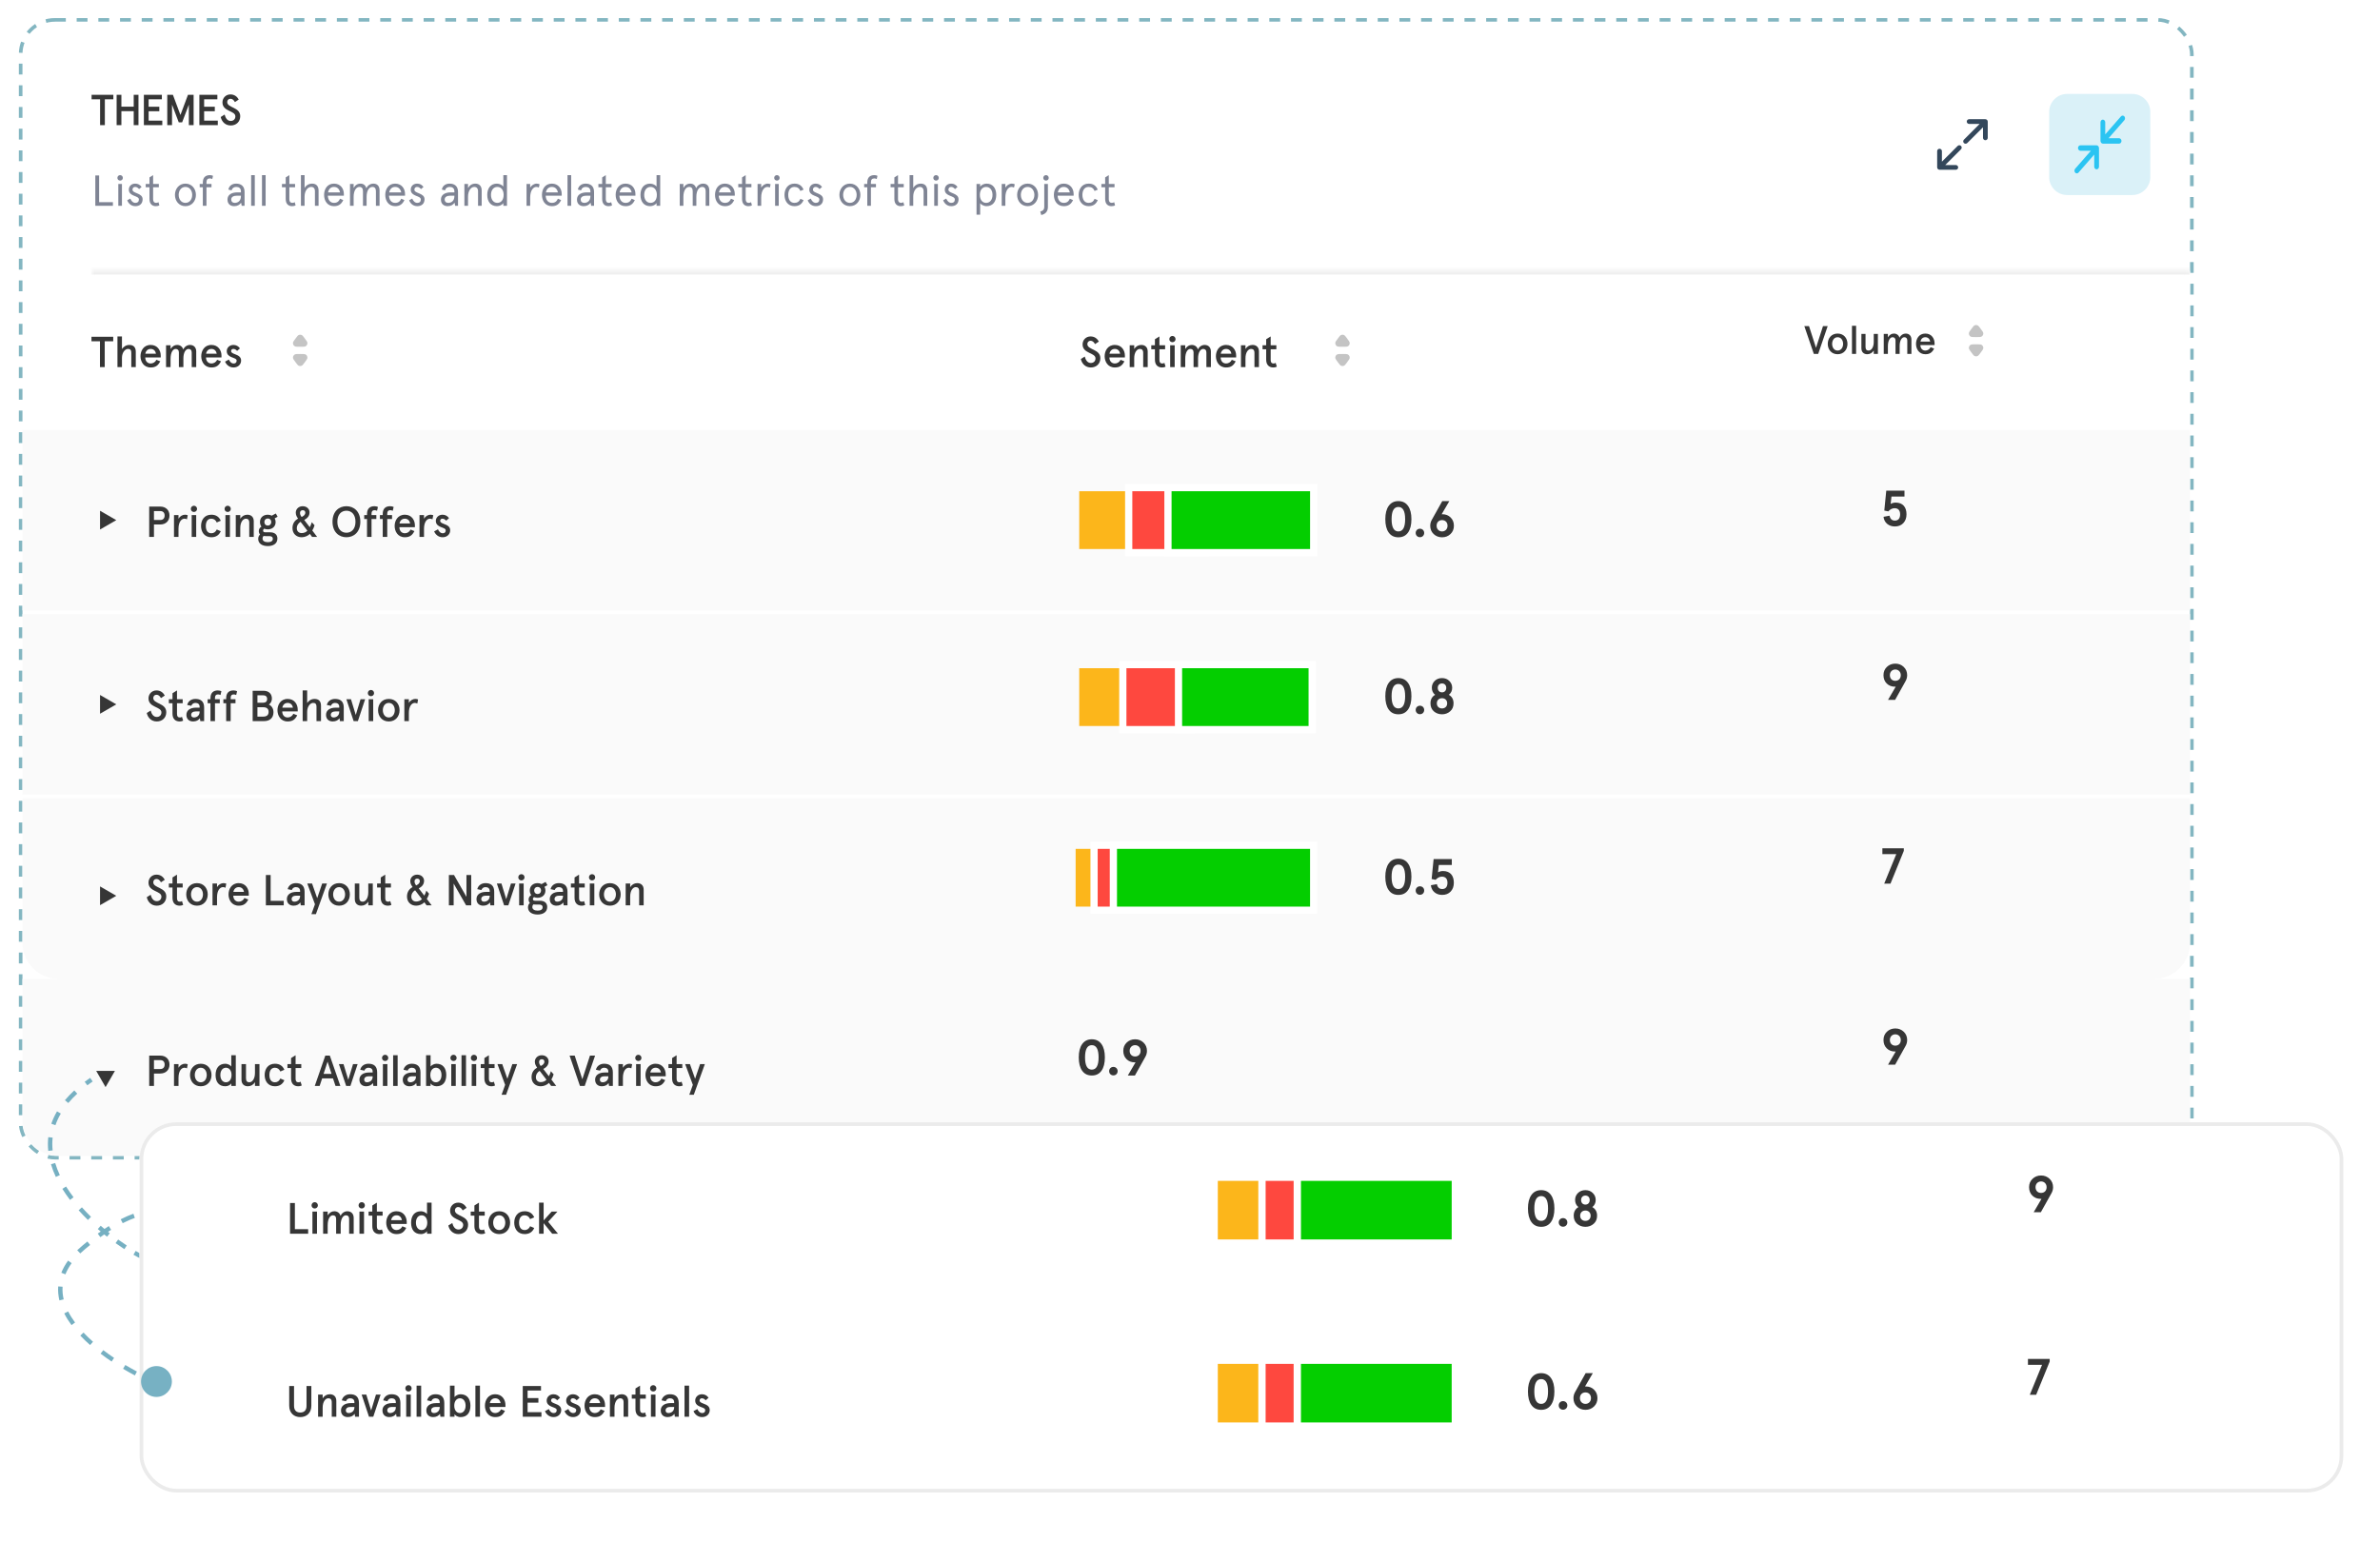 <svg width="540" height="350" viewBox="0 0 540 350" fill="none" xmlns="http://www.w3.org/2000/svg">
<g clip-path="url(#clip0_839_13726)">
<g clip-path="url(#clip1_839_13726)">
<rect x="4.688" y="4.507" width="492.623" height="258.197" rx="7.787" fill="white" stroke="#83B6C1" stroke-width="0.82" stroke-linejoin="round" stroke-dasharray="2.46 2.46"/>
<path d="M5.097 97.541H496.9V138.525H5.097V97.541Z" fill="#FAFAFA"/>
<path d="M315.086 114.802C315.602 114.079 316.325 113.711 317.278 113.711C318.23 113.711 318.953 114.079 319.469 114.802C319.986 115.524 320.238 116.523 320.238 117.82C320.238 119.116 319.986 120.126 319.469 120.849C318.953 121.572 318.23 121.928 317.278 121.928C316.325 121.928 315.602 121.572 315.086 120.849C314.569 120.126 314.317 119.116 314.317 117.82C314.317 116.523 314.569 115.524 315.086 114.802ZM318.815 117.82C318.815 115.972 318.299 115.042 317.278 115.042C316.256 115.042 315.74 115.972 315.74 117.82C315.74 119.667 316.256 120.597 317.278 120.597C318.299 120.597 318.815 119.667 318.815 117.82ZM321.484 121.629C321.117 121.262 321.117 120.62 321.484 120.252C321.851 119.885 322.494 119.885 322.861 120.252C323.228 120.62 323.228 121.262 322.861 121.629C322.494 121.997 321.851 121.997 321.484 121.629ZM328.844 113.711L327.1 116.695H327.283C328.029 116.695 328.637 116.936 329.131 117.429C329.624 117.911 329.877 118.542 329.877 119.311C329.877 120.057 329.624 120.688 329.108 121.182C328.591 121.675 327.96 121.928 327.191 121.928C326.434 121.928 325.791 121.675 325.275 121.182C324.759 120.688 324.506 120.057 324.506 119.311C324.506 118.818 324.632 118.347 324.896 117.9L327.237 113.711H328.844ZM325.952 119.311C325.952 120.08 326.503 120.597 327.191 120.597C327.891 120.597 328.431 120.08 328.431 119.311C328.431 118.52 327.914 118.026 327.191 118.026C326.469 118.026 325.952 118.52 325.952 119.311Z" fill="#363636"/>
<rect x="244.868" y="111.475" width="13.093" height="13.115" fill="#FCB61B"/>
<rect x="256.092" y="110.655" width="17.351" height="14.754" fill="#FE483F" stroke="white" stroke-width="1.639"/>
<rect x="264.999" y="110.655" width="33.062" height="14.754" fill="#04CE00" stroke="white" stroke-width="1.639"/>
<path d="M427.357 117.277L428.723 117.024C428.872 117.77 429.274 118.138 429.928 118.138C430.708 118.138 431.121 117.633 431.121 116.715C431.121 115.808 430.674 115.326 429.859 115.326C429.343 115.326 428.861 115.567 428.436 116.049L427.53 115.865L427.977 111.344H432.108V112.675H429.159L428.976 114.351C429.308 114.156 429.687 114.052 430.112 114.052C431.73 114.052 432.567 115.074 432.567 116.715C432.567 117.529 432.326 118.195 431.844 118.711C431.362 119.216 430.72 119.469 429.928 119.469C429.239 119.469 428.654 119.274 428.172 118.872C427.702 118.47 427.426 117.931 427.357 117.277Z" fill="#363636"/>
<path d="M36.32 119.023H34.933V121.836H33.851V114.951H36.32C37.687 114.951 38.455 115.826 38.455 116.987C38.455 118.147 37.687 119.023 36.32 119.023ZM36.369 118C36.989 118 37.353 117.626 37.353 116.987C37.353 116.347 36.989 115.974 36.369 115.974H34.933V118H36.369ZM40.501 121.836H39.478V116.879H40.501V117.705C40.846 117.115 41.436 116.8 41.967 116.8C42.232 116.8 42.449 116.859 42.596 116.918L42.419 117.852C42.262 117.754 42.046 117.705 41.839 117.705C41.18 117.705 40.501 118.433 40.501 119.997V121.836ZM43.296 115.482C43.296 115.088 43.6 114.764 44.004 114.764C44.407 114.764 44.712 115.088 44.712 115.482C44.712 115.875 44.407 116.18 44.004 116.18C43.6 116.18 43.296 115.875 43.296 115.482ZM43.492 116.879H44.515V121.836H43.492V116.879ZM49.178 120.154L50.093 120.547C49.699 121.442 49.001 121.915 47.949 121.915C46.375 121.915 45.617 120.715 45.617 119.357C45.617 118 46.375 116.8 47.949 116.8C49.001 116.8 49.699 117.272 50.093 118.167L49.178 118.561C48.942 118.029 48.539 117.705 47.949 117.705C47.073 117.705 46.699 118.423 46.699 119.357C46.699 120.292 47.073 121.01 47.949 121.01C48.539 121.01 48.942 120.685 49.178 120.154ZM50.951 115.482C50.951 115.088 51.256 114.764 51.659 114.764C52.063 114.764 52.368 115.088 52.368 115.482C52.368 115.875 52.063 116.18 51.659 116.18C51.256 116.18 50.951 115.875 50.951 115.482ZM51.148 116.879H52.171V121.836H51.148V116.879ZM53.493 116.879H54.516V117.724C54.87 117.134 55.46 116.8 56.119 116.8C56.985 116.8 57.575 117.321 57.575 118.285V121.836H56.552V118.61C56.552 117.941 56.247 117.705 55.785 117.705C55.145 117.705 54.516 118.462 54.516 119.829V121.836H53.493V116.879ZM58.987 118.462C58.987 117.429 59.755 116.8 60.758 116.8C61.092 116.8 61.397 116.879 61.663 117.016L62.578 116.524L62.991 117.262L62.322 117.636C62.459 117.872 62.538 118.147 62.538 118.462C62.538 119.505 61.761 120.124 60.758 120.124C60.463 120.124 60.187 120.065 59.961 119.977C59.784 120.075 59.696 120.223 59.696 120.41C59.696 120.675 59.863 120.793 60.207 120.793H61.299C62.273 120.793 62.941 121.275 62.941 122.21C62.941 123.439 61.879 123.921 60.768 123.921C59.519 123.921 58.584 123.37 58.584 122.288C58.584 121.865 58.751 121.521 59.007 121.285C58.83 121.108 58.722 120.852 58.722 120.508C58.722 120.065 58.958 119.711 59.322 119.505C59.105 119.239 58.987 118.885 58.987 118.462ZM61.083 121.659H60.286C60.109 121.659 59.941 121.649 59.784 121.629C59.637 121.787 59.568 121.974 59.568 122.229C59.568 122.721 60.01 123.036 60.768 123.036C61.476 123.036 61.899 122.77 61.899 122.288C61.899 121.816 61.565 121.659 61.083 121.659ZM59.981 118.462C59.981 118.954 60.305 119.269 60.758 119.269C61.22 119.269 61.545 118.954 61.545 118.462C61.545 117.97 61.22 117.656 60.758 117.656C60.305 117.656 59.981 117.97 59.981 118.462ZM67.108 116.338C67.108 115.551 67.737 114.872 68.672 114.872C69.685 114.872 70.236 115.58 70.236 116.249C70.236 117.134 69.685 117.646 69.026 117.99L70.285 119.633C70.481 119.318 70.56 119.042 70.747 118.502L71.367 119.2C71.239 119.652 71.062 120.046 70.855 120.38L71.957 121.836H70.806L70.294 121.138C69.872 121.629 69.085 121.915 68.445 121.915C67.245 121.915 66.36 121.108 66.36 119.839C66.36 118.708 66.97 118.059 67.629 117.675C67.383 117.341 67.108 116.928 67.108 116.338ZM69.744 120.429L68.199 118.413C67.747 118.679 67.344 119.19 67.344 119.888C67.344 120.567 67.826 120.97 68.436 120.97C68.947 120.97 69.429 120.783 69.744 120.429ZM68.672 115.777C68.288 115.777 68.072 116.042 68.072 116.377C68.072 116.721 68.17 116.967 68.436 117.311C68.858 117.115 69.272 116.839 69.272 116.328C69.272 115.974 69.035 115.777 68.672 115.777ZM78.6 114.872C80.282 114.872 81.758 116.042 81.758 118.393C81.758 120.744 80.282 121.915 78.6 121.915C76.918 121.915 75.443 120.744 75.443 118.393C75.443 116.042 76.918 114.872 78.6 114.872ZM78.6 115.895C77.489 115.895 76.545 116.692 76.545 118.393C76.545 120.095 77.489 120.892 78.6 120.892C79.712 120.892 80.656 120.095 80.656 118.393C80.656 116.692 79.712 115.895 78.6 115.895ZM82.635 117.783V116.879H83.274V116.623C83.274 115.413 83.933 114.872 84.936 114.872C85.271 114.872 85.566 114.951 85.753 115.049L85.546 115.915C85.34 115.806 85.153 115.777 84.966 115.777C84.513 115.777 84.297 116.042 84.297 116.554V116.879H85.389V117.783H84.297V121.836H83.274V117.783H82.635ZM86.198 117.783V116.879H86.838V116.623C86.838 115.413 87.497 114.872 88.5 114.872C88.834 114.872 89.129 114.951 89.316 115.049L89.11 115.915C88.903 115.806 88.716 115.777 88.529 115.777C88.077 115.777 87.861 116.042 87.861 116.554V116.879H88.952V117.783H87.861V121.836H86.838V117.783H86.198ZM91.855 117.705C91.176 117.705 90.753 118.167 90.645 118.787H93.055C92.966 118.236 92.593 117.705 91.855 117.705ZM94.137 119.2V119.642H90.625C90.625 120.37 91.048 121.01 91.855 121.01C92.386 121.01 92.898 120.715 93.153 120.174L94.029 120.518C93.547 121.452 92.986 121.915 91.855 121.915C90.222 121.915 89.543 120.538 89.543 119.357C89.543 118.177 90.222 116.8 91.855 116.8C93.439 116.8 94.137 118.088 94.137 119.2ZM96.204 121.836H95.181V116.879H96.204V117.705C96.548 117.115 97.138 116.8 97.669 116.8C97.935 116.8 98.151 116.859 98.299 116.918L98.122 117.852C97.964 117.754 97.748 117.705 97.541 117.705C96.882 117.705 96.204 118.433 96.204 119.997V121.836ZM100.412 116.8C101.012 116.8 101.562 117.095 101.877 117.587L101.228 118.157C100.982 117.842 100.677 117.705 100.362 117.705C100.107 117.705 99.871 117.872 99.871 118.197C99.871 118.551 100.244 118.708 100.756 118.905C101.425 119.161 102.143 119.456 102.143 120.341C102.143 121.197 101.484 121.915 100.421 121.915C99.398 121.915 98.759 121.206 98.503 120.587L99.369 120.115C99.566 120.557 99.91 121.01 100.461 121.01C100.854 121.01 101.13 120.813 101.13 120.361C101.13 119.928 100.53 119.81 99.949 119.564C99.379 119.328 98.887 118.964 98.887 118.206C98.887 117.439 99.516 116.8 100.412 116.8Z" fill="#363636"/>
<path d="M26.383 118.033L22.697 115.905V120.161L26.383 118.033Z" fill="#363636"/>
<path d="M5.097 139.344H496.9V180.327H5.097V139.344Z" fill="#FAFAFA"/>
<path d="M315.086 154.966C315.602 154.243 316.325 153.875 317.278 153.875C318.23 153.875 318.953 154.243 319.469 154.966C319.986 155.689 320.238 156.687 320.238 157.984C320.238 159.28 319.986 160.29 319.469 161.013C318.953 161.736 318.23 162.092 317.278 162.092C316.325 162.092 315.602 161.736 315.086 161.013C314.569 160.29 314.317 159.28 314.317 157.984C314.317 156.687 314.569 155.689 315.086 154.966ZM318.815 157.984C318.815 156.136 318.299 155.207 317.278 155.207C316.256 155.207 315.74 156.136 315.74 157.984C315.74 159.831 316.256 160.761 317.278 160.761C318.299 160.761 318.815 159.831 318.815 157.984ZM321.484 161.793C321.117 161.426 321.117 160.784 321.484 160.416C321.851 160.049 322.494 160.049 322.861 160.416C323.228 160.784 323.228 161.426 322.861 161.793C322.494 162.161 321.851 162.161 321.484 161.793ZM329.485 156.067C329.485 156.744 329.232 157.272 328.728 157.674C329.439 158.075 329.795 158.718 329.795 159.602C329.795 160.359 329.542 160.967 329.026 161.415C328.521 161.862 327.901 162.092 327.178 162.092C326.455 162.092 325.836 161.862 325.319 161.415C324.814 160.967 324.562 160.359 324.562 159.602C324.562 158.718 324.918 158.075 325.618 157.674C325.124 157.284 324.872 156.744 324.872 156.067C324.872 155.459 325.09 154.943 325.514 154.518C325.951 154.093 326.501 153.875 327.178 153.875C327.855 153.875 328.406 154.093 328.831 154.518C329.267 154.943 329.485 155.459 329.485 156.067ZM328.016 158.752C327.798 158.546 327.511 158.443 327.178 158.443C326.846 158.443 326.559 158.546 326.341 158.752C326.123 158.959 326.008 159.246 326.008 159.602C326.008 159.957 326.123 160.244 326.341 160.451C326.559 160.657 326.846 160.761 327.178 160.761C327.511 160.761 327.798 160.657 328.016 160.451C328.234 160.244 328.349 159.957 328.349 159.602C328.349 159.246 328.234 158.959 328.016 158.752ZM326.214 156.09C326.214 156.698 326.593 157.111 327.178 157.111C327.764 157.111 328.142 156.698 328.142 156.09C328.142 155.493 327.764 155.092 327.178 155.092C326.593 155.092 326.214 155.493 326.214 156.09Z" fill="#363636"/>
<rect x="244.868" y="151.639" width="11.638" height="13.115" fill="#FCB61B"/>
<rect x="254.757" y="150.819" width="15.605" height="14.754" fill="#FE483F" stroke="white" stroke-width="1.639"/>
<rect x="267.393" y="150.819" width="30.328" height="14.754" fill="#04CE00" stroke="white" stroke-width="1.639"/>
<path d="M428.379 158.813L430.123 155.829H429.939C429.194 155.829 428.574 155.588 428.08 155.106C427.587 154.613 427.346 153.981 427.346 153.213C427.346 152.467 427.598 151.835 428.115 151.342C428.631 150.849 429.262 150.596 430.031 150.596C430.789 150.596 431.42 150.849 431.936 151.342C432.453 151.835 432.716 152.467 432.716 153.213C432.716 153.706 432.59 154.176 432.326 154.624L429.985 158.813H428.379ZM431.271 153.213C431.271 152.444 430.72 151.927 430.031 151.927C429.331 151.927 428.792 152.444 428.792 153.213C428.792 154.004 429.308 154.498 430.031 154.498C430.754 154.498 431.271 154.004 431.271 153.213Z" fill="#363636"/>
<path d="M37.392 157.835L36.517 158.416C36.242 157.894 35.897 157.658 35.494 157.658C35.051 157.658 34.776 158.003 34.776 158.406C34.776 159.763 37.727 159.498 37.727 161.622C37.727 162.881 36.812 163.717 35.573 163.717C34.363 163.717 33.546 162.901 33.3 161.799L34.186 161.239C34.383 162.006 34.786 162.694 35.573 162.694C36.192 162.694 36.625 162.271 36.625 161.662C36.625 160.314 33.694 160.609 33.694 158.485C33.694 157.442 34.491 156.675 35.494 156.675C36.438 156.675 37.028 157.186 37.392 157.835ZM38.311 159.586V158.681H39.137V157.314L40.16 156.675V158.681H41.448V159.586H40.16V162.006C40.16 162.567 40.366 162.812 40.819 162.812C40.996 162.812 41.114 162.783 41.291 162.675L41.557 163.54C41.291 163.668 41.035 163.717 40.76 163.717C39.825 163.717 39.137 163.167 39.137 161.947V159.586H38.311ZM42.293 162.212C42.293 161.189 43.168 160.589 44.437 160.589H45.293V160.373C45.293 159.753 44.85 159.508 44.329 159.508C43.925 159.508 43.571 159.724 43.404 160.167L42.47 159.97C42.676 159.134 43.385 158.603 44.339 158.603C45.489 158.603 46.316 159.104 46.316 160.56V163.639H45.45L45.352 162.989C45.027 163.442 44.516 163.717 43.817 163.717C42.991 163.717 42.293 163.245 42.293 162.212ZM43.375 162.212C43.375 162.547 43.562 162.812 43.994 162.812C44.624 162.812 45.293 162.409 45.293 161.553V161.445H44.398C43.768 161.445 43.375 161.74 43.375 162.212ZM47.113 159.586V158.681H47.753V158.426C47.753 157.216 48.412 156.675 49.415 156.675C49.749 156.675 50.044 156.753 50.231 156.852L50.025 157.717C49.818 157.609 49.631 157.58 49.444 157.58C48.992 157.58 48.776 157.845 48.776 158.357V158.681H49.867V159.586H48.776V163.639H47.753V159.586H47.113ZM50.677 159.586V158.681H51.316V158.426C51.316 157.216 51.975 156.675 52.979 156.675C53.313 156.675 53.608 156.753 53.795 156.852L53.588 157.717C53.382 157.609 53.195 157.58 53.008 157.58C52.556 157.58 52.339 157.845 52.339 158.357V158.681H53.431V159.586H52.339V163.639H51.316V159.586H50.677ZM57.327 156.753H59.767C60.908 156.753 61.694 157.363 61.694 158.553C61.694 159.085 61.399 159.665 60.996 159.881C61.645 160.157 62.049 160.816 62.049 161.612C62.049 162.901 61.242 163.639 59.885 163.639H57.327V156.753ZM59.668 157.776H58.409V159.468H59.668C60.278 159.468 60.612 159.183 60.612 158.622C60.612 158.062 60.278 157.776 59.668 157.776ZM59.737 160.491H58.409V162.616H59.737C60.534 162.616 60.947 162.242 60.947 161.553C60.947 160.865 60.534 160.491 59.737 160.491ZM65.267 159.508C64.588 159.508 64.165 159.97 64.057 160.589H66.467C66.378 160.039 66.004 159.508 65.267 159.508ZM67.549 161.003V161.445H64.037C64.037 162.173 64.46 162.812 65.267 162.812C65.798 162.812 66.309 162.517 66.565 161.976L67.441 162.321C66.959 163.255 66.398 163.717 65.267 163.717C63.634 163.717 62.955 162.34 62.955 161.16C62.955 159.98 63.634 158.603 65.267 158.603C66.85 158.603 67.549 159.891 67.549 161.003ZM68.67 156.675H69.692V159.527C70.047 159.016 70.617 158.603 71.365 158.603C72.279 158.603 72.83 159.094 72.83 160.147V163.639H71.807V160.412C71.807 159.655 71.493 159.508 71.03 159.508C70.47 159.508 69.692 160.226 69.692 161.544V163.639H68.67V156.675ZM73.972 162.212C73.972 161.189 74.847 160.589 76.116 160.589H76.972V160.373C76.972 159.753 76.529 159.508 76.008 159.508C75.605 159.508 75.25 159.724 75.083 160.167L74.149 159.97C74.355 159.134 75.064 158.603 76.018 158.603C77.168 158.603 77.995 159.104 77.995 160.56V163.639H77.129L77.031 162.989C76.706 163.442 76.195 163.717 75.496 163.717C74.67 163.717 73.972 163.245 73.972 162.212ZM75.054 162.212C75.054 162.547 75.241 162.812 75.673 162.812C76.303 162.812 76.972 162.409 76.972 161.553V161.445H76.077C75.447 161.445 75.054 161.74 75.054 162.212ZM78.594 158.681H79.637L80.719 162.242L81.801 158.681H82.843L81.201 163.639H80.237L78.594 158.681ZM83.456 157.285C83.456 156.891 83.761 156.567 84.165 156.567C84.568 156.567 84.873 156.891 84.873 157.285C84.873 157.678 84.568 157.983 84.165 157.983C83.761 157.983 83.456 157.678 83.456 157.285ZM83.653 158.681H84.676V163.639H83.653V158.681ZM85.778 161.16C85.778 159.763 86.683 158.603 88.217 158.603C89.752 158.603 90.657 159.763 90.657 161.16C90.657 162.557 89.752 163.717 88.217 163.717C86.683 163.717 85.778 162.557 85.778 161.16ZM86.86 161.16C86.86 161.996 87.322 162.812 88.217 162.812C89.112 162.812 89.575 161.996 89.575 161.16C89.575 160.324 89.112 159.508 88.217 159.508C87.322 159.508 86.86 160.324 86.86 161.16ZM92.765 163.639H91.742V158.681H92.765V159.508C93.109 158.917 93.699 158.603 94.231 158.603C94.496 158.603 94.713 158.662 94.86 158.721L94.683 159.655C94.526 159.557 94.309 159.508 94.103 159.508C93.444 159.508 92.765 160.235 92.765 161.799V163.639Z" fill="#363636"/>
<path d="M26.383 159.836L22.697 157.708V161.964L26.383 159.836Z" fill="#363636"/>
<path d="M5.097 181.146H496.9V213.933C496.9 218.46 493.23 222.13 488.703 222.13H13.293C8.766 222.13 5.097 218.46 5.097 213.933V181.146Z" fill="#FAFAFA"/>
<path d="M427.094 192.493H431.959V193.089L428.93 200.525H427.507L430.249 193.824H427.094V192.493Z" fill="#363636"/>
<rect x="244.051" y="192.623" width="15.644" height="13.115" fill="#FCB61B"/>
<rect x="248.235" y="191.803" width="20.412" height="14.754" fill="#FE483F" stroke="white" stroke-width="1.639"/>
<rect x="252.615" y="191.803" width="45.443" height="14.754" fill="#04CE00" stroke="white" stroke-width="1.639"/>
<path d="M315.086 195.95C315.602 195.227 316.325 194.86 317.278 194.86C318.23 194.86 318.953 195.227 319.469 195.95C319.986 196.673 320.238 197.671 320.238 198.968C320.238 200.265 319.986 201.275 319.469 201.997C318.953 202.72 318.23 203.076 317.278 203.076C316.325 203.076 315.602 202.72 315.086 201.997C314.569 201.275 314.317 200.265 314.317 198.968C314.317 197.671 314.569 196.673 315.086 195.95ZM318.815 198.968C318.815 197.12 318.299 196.191 317.278 196.191C316.256 196.191 315.74 197.12 315.74 198.968C315.74 200.816 316.256 201.745 317.278 201.745C318.299 201.745 318.815 200.816 318.815 198.968ZM321.484 202.778C321.117 202.411 321.117 201.768 321.484 201.401C321.851 201.034 322.494 201.034 322.861 201.401C323.228 201.768 323.228 202.411 322.861 202.778C322.494 203.145 321.851 203.145 321.484 202.778ZM324.652 200.884L326.018 200.632C326.167 201.378 326.569 201.745 327.223 201.745C328.003 201.745 328.416 201.24 328.416 200.322C328.416 199.416 327.969 198.934 327.154 198.934C326.638 198.934 326.156 199.175 325.731 199.657L324.825 199.473L325.272 194.952H329.403V196.283H326.454L326.27 197.958C326.603 197.763 326.982 197.66 327.407 197.66C329.025 197.66 329.862 198.681 329.862 200.322C329.862 201.137 329.621 201.802 329.139 202.319C328.657 202.824 328.015 203.076 327.223 203.076C326.534 203.076 325.949 202.881 325.467 202.479C324.997 202.078 324.721 201.538 324.652 200.884Z" fill="#363636"/>
<path d="M37.392 199.64L36.517 200.22C36.242 199.699 35.897 199.463 35.494 199.463C35.051 199.463 34.776 199.807 34.776 200.211C34.776 201.568 37.727 201.302 37.727 203.427C37.727 204.686 36.812 205.522 35.573 205.522C34.363 205.522 33.546 204.706 33.3 203.604L34.186 203.043C34.383 203.811 34.786 204.499 35.573 204.499C36.192 204.499 36.625 204.076 36.625 203.466C36.625 202.119 33.694 202.414 33.694 200.289C33.694 199.247 34.491 198.479 35.494 198.479C36.438 198.479 37.028 198.991 37.392 199.64ZM38.311 201.391V200.486H39.137V199.119L40.16 198.479V200.486H41.448V201.391H40.16V203.811C40.16 204.371 40.366 204.617 40.819 204.617C40.996 204.617 41.114 204.588 41.291 204.479L41.557 205.345C41.291 205.473 41.035 205.522 40.76 205.522C39.825 205.522 39.137 204.971 39.137 203.752V201.391H38.311ZM42.255 202.965C42.255 201.568 43.16 200.407 44.695 200.407C46.229 200.407 47.134 201.568 47.134 202.965C47.134 204.361 46.229 205.522 44.695 205.522C43.16 205.522 42.255 204.361 42.255 202.965ZM43.337 202.965C43.337 203.801 43.8 204.617 44.695 204.617C45.59 204.617 46.052 203.801 46.052 202.965C46.052 202.129 45.59 201.312 44.695 201.312C43.8 201.312 43.337 202.129 43.337 202.965ZM49.242 205.443H48.219V200.486H49.242V201.312C49.587 200.722 50.177 200.407 50.708 200.407C50.974 200.407 51.19 200.466 51.337 200.525L51.16 201.46C51.003 201.361 50.787 201.312 50.58 201.312C49.921 201.312 49.242 202.04 49.242 203.604V205.443ZM54.163 201.312C53.484 201.312 53.061 201.775 52.953 202.394H55.363C55.274 201.843 54.901 201.312 54.163 201.312ZM56.445 202.807V203.25H52.933C52.933 203.978 53.356 204.617 54.163 204.617C54.694 204.617 55.205 204.322 55.461 203.781L56.337 204.125C55.855 205.06 55.294 205.522 54.163 205.522C52.53 205.522 51.851 204.145 51.851 202.965C51.851 201.784 52.53 200.407 54.163 200.407C55.746 200.407 56.445 201.696 56.445 202.807ZM60.324 198.558H61.406V204.42H64.377V205.443H60.324V198.558ZM65.087 204.017C65.087 202.994 65.962 202.394 67.231 202.394H68.087V202.178C68.087 201.558 67.644 201.312 67.123 201.312C66.719 201.312 66.365 201.529 66.198 201.971L65.264 201.775C65.47 200.938 66.178 200.407 67.132 200.407C68.283 200.407 69.11 200.909 69.11 202.365V205.443H68.244L68.146 204.794C67.821 205.247 67.31 205.522 66.611 205.522C65.785 205.522 65.087 205.05 65.087 204.017ZM66.169 204.017C66.169 204.352 66.356 204.617 66.788 204.617C67.418 204.617 68.087 204.214 68.087 203.358V203.25H67.192C66.562 203.25 66.169 203.545 66.169 204.017ZM69.718 200.486H70.8L71.97 203.82L73.101 200.486H74.183L71.675 207.45H70.652L71.459 205.197L69.718 200.486ZM74.501 202.965C74.501 201.568 75.406 200.407 76.941 200.407C78.475 200.407 79.38 201.568 79.38 202.965C79.38 204.361 78.475 205.522 76.941 205.522C75.406 205.522 74.501 204.361 74.501 202.965ZM75.583 202.965C75.583 203.801 76.046 204.617 76.941 204.617C77.836 204.617 78.298 203.801 78.298 202.965C78.298 202.129 77.836 201.312 76.941 201.312C76.046 201.312 75.583 202.129 75.583 202.965ZM84.584 205.443H83.561V204.597C83.207 205.188 82.617 205.522 81.958 205.522C81.092 205.522 80.502 205.001 80.502 204.037V200.486H81.525V203.712C81.525 204.381 81.83 204.617 82.292 204.617C82.931 204.617 83.561 203.86 83.561 202.493V200.486H84.584V205.443ZM85.56 201.391V200.486H86.386V199.119L87.409 198.479V200.486H88.698V201.391H87.409V203.811C87.409 204.371 87.616 204.617 88.069 204.617C88.246 204.617 88.364 204.588 88.541 204.479L88.806 205.345C88.541 205.473 88.285 205.522 88.01 205.522C87.075 205.522 86.386 204.971 86.386 203.752V201.391H85.56ZM93.091 199.945C93.091 199.158 93.72 198.479 94.654 198.479C95.668 198.479 96.219 199.188 96.219 199.856C96.219 200.742 95.668 201.253 95.009 201.597L96.268 203.24C96.464 202.925 96.543 202.65 96.73 202.109L97.35 202.807C97.222 203.26 97.045 203.653 96.838 203.988L97.94 205.443H96.789L96.278 204.745C95.855 205.237 95.068 205.522 94.428 205.522C93.228 205.522 92.343 204.715 92.343 203.447C92.343 202.315 92.953 201.666 93.612 201.283C93.366 200.948 93.091 200.535 93.091 199.945ZM95.727 204.037L94.182 202.02C93.73 202.286 93.327 202.797 93.327 203.496C93.327 204.175 93.809 204.578 94.418 204.578C94.93 204.578 95.412 204.391 95.727 204.037ZM94.654 199.384C94.271 199.384 94.055 199.65 94.055 199.984C94.055 200.329 94.153 200.575 94.418 200.919C94.841 200.722 95.254 200.447 95.254 199.935C95.254 199.581 95.019 199.384 94.654 199.384ZM105.833 198.558H106.914V205.443H105.754L102.931 200.506V205.443H101.849V198.558H103.01L105.833 203.515V198.558ZM108.11 204.017C108.11 202.994 108.985 202.394 110.254 202.394H111.11V202.178C111.11 201.558 110.667 201.312 110.146 201.312C109.743 201.312 109.388 201.529 109.221 201.971L108.287 201.775C108.493 200.938 109.202 200.407 110.156 200.407C111.307 200.407 112.133 200.909 112.133 202.365V205.443H111.267L111.169 204.794C110.844 205.247 110.333 205.522 109.634 205.522C108.808 205.522 108.11 205.05 108.11 204.017ZM109.192 204.017C109.192 204.352 109.379 204.617 109.811 204.617C110.441 204.617 111.11 204.214 111.11 203.358V203.25H110.215C109.585 203.25 109.192 203.545 109.192 204.017ZM112.732 200.486H113.775L114.857 204.047L115.939 200.486H116.981L115.339 205.443H114.375L112.732 200.486ZM117.594 199.089C117.594 198.696 117.899 198.371 118.303 198.371C118.706 198.371 119.011 198.696 119.011 199.089C119.011 199.483 118.706 199.788 118.303 199.788C117.899 199.788 117.594 199.483 117.594 199.089ZM117.791 200.486H118.814V205.443H117.791V200.486ZM120.203 202.07C120.203 201.037 120.971 200.407 121.974 200.407C122.308 200.407 122.613 200.486 122.879 200.624L123.794 200.132L124.207 200.87L123.538 201.243C123.676 201.479 123.754 201.755 123.754 202.07C123.754 203.112 122.977 203.732 121.974 203.732C121.679 203.732 121.403 203.673 121.177 203.584C121 203.683 120.912 203.83 120.912 204.017C120.912 204.283 121.079 204.401 121.423 204.401H122.515C123.489 204.401 124.158 204.883 124.158 205.817C124.158 207.047 123.095 207.529 121.984 207.529C120.735 207.529 119.8 206.978 119.8 205.896C119.8 205.473 119.967 205.129 120.223 204.893C120.046 204.715 119.938 204.46 119.938 204.115C119.938 203.673 120.174 203.319 120.538 203.112C120.322 202.847 120.203 202.493 120.203 202.07ZM122.299 205.266H121.502C121.325 205.266 121.158 205.256 121 205.237C120.853 205.394 120.784 205.581 120.784 205.837C120.784 206.329 121.226 206.643 121.984 206.643C122.692 206.643 123.115 206.378 123.115 205.896C123.115 205.424 122.781 205.266 122.299 205.266ZM121.197 202.07C121.197 202.561 121.522 202.876 121.974 202.876C122.436 202.876 122.761 202.561 122.761 202.07C122.761 201.578 122.436 201.263 121.974 201.263C121.522 201.263 121.197 201.578 121.197 202.07ZM124.737 204.017C124.737 202.994 125.612 202.394 126.881 202.394H127.737V202.178C127.737 201.558 127.294 201.312 126.773 201.312C126.37 201.312 126.016 201.529 125.848 201.971L124.914 201.775C125.121 200.938 125.829 200.407 126.783 200.407C127.934 200.407 128.76 200.909 128.76 202.365V205.443H127.894L127.796 204.794C127.471 205.247 126.96 205.522 126.262 205.522C125.435 205.522 124.737 205.05 124.737 204.017ZM125.819 204.017C125.819 204.352 126.006 204.617 126.439 204.617C127.068 204.617 127.737 204.214 127.737 203.358V203.25H126.842C126.212 203.25 125.819 203.545 125.819 204.017ZM129.534 201.391V200.486H130.361V199.119L131.384 198.479V200.486H132.672V201.391H131.384V203.811C131.384 204.371 131.59 204.617 132.043 204.617C132.22 204.617 132.338 204.588 132.515 204.479L132.78 205.345C132.515 205.473 132.259 205.522 131.984 205.522C131.049 205.522 130.361 204.971 130.361 203.752V201.391H129.534ZM133.626 199.089C133.626 198.696 133.931 198.371 134.334 198.371C134.737 198.371 135.042 198.696 135.042 199.089C135.042 199.483 134.737 199.788 134.334 199.788C133.931 199.788 133.626 199.483 133.626 199.089ZM133.823 200.486H134.846V205.443H133.823V200.486ZM135.948 202.965C135.948 201.568 136.853 200.407 138.387 200.407C139.922 200.407 140.826 201.568 140.826 202.965C140.826 204.361 139.922 205.522 138.387 205.522C136.853 205.522 135.948 204.361 135.948 202.965ZM137.03 202.965C137.03 203.801 137.492 204.617 138.387 204.617C139.282 204.617 139.745 203.801 139.745 202.965C139.745 202.129 139.282 201.312 138.387 201.312C137.492 201.312 137.03 202.129 137.03 202.965ZM141.96 200.486H142.983V201.332C143.337 200.742 143.927 200.407 144.586 200.407C145.452 200.407 146.042 200.929 146.042 201.893V205.443H145.019V202.217C145.019 201.548 144.714 201.312 144.252 201.312C143.612 201.312 142.983 202.07 142.983 203.437V205.443H141.96V200.486Z" fill="#363636"/>
<path d="M26.383 203.279L22.697 201.152V205.407L26.383 203.279Z" fill="#363636"/>
<path d="M5.099 222.131H496.902V254.098C496.902 258.625 493.232 262.295 488.705 262.295H13.295C8.768 262.295 5.099 258.625 5.099 254.098V222.131Z" fill="#FAFAFA"/>
<path d="M428.381 241.6L430.125 238.616H429.941C429.195 238.616 428.576 238.375 428.082 237.893C427.589 237.4 427.348 236.768 427.348 236C427.348 235.254 427.6 234.623 428.117 234.129C428.633 233.636 429.264 233.383 430.033 233.383C430.791 233.383 431.422 233.636 431.938 234.129C432.455 234.623 432.718 235.254 432.718 236C432.718 236.493 432.592 236.964 432.328 237.411L429.987 241.6H428.381ZM431.273 236C431.273 235.231 430.722 234.714 430.033 234.714C429.333 234.714 428.794 235.231 428.794 236C428.794 236.791 429.31 237.285 430.033 237.285C430.756 237.285 431.273 236.791 431.273 236Z" fill="#363636"/>
<path d="M245.532 236.932C246.048 236.209 246.771 235.842 247.724 235.842C248.676 235.842 249.399 236.209 249.916 236.932C250.432 237.655 250.685 238.654 250.685 239.95C250.685 241.247 250.432 242.257 249.916 242.98C249.399 243.703 248.676 244.059 247.724 244.059C246.771 244.059 246.048 243.703 245.532 242.98C245.016 242.257 244.763 241.247 244.763 239.95C244.763 238.654 245.016 237.655 245.532 236.932ZM249.262 239.95C249.262 238.103 248.745 237.173 247.724 237.173C246.703 237.173 246.186 238.103 246.186 239.95C246.186 241.798 246.703 242.727 247.724 242.727C248.745 242.727 249.262 241.798 249.262 239.95ZM251.93 243.76C251.563 243.393 251.563 242.75 251.93 242.383C252.297 242.016 252.94 242.016 253.307 242.383C253.674 242.75 253.674 243.393 253.307 243.76C252.94 244.127 252.297 244.127 251.93 243.76ZM255.896 244.059L257.64 241.075H257.457C256.711 241.075 256.091 240.834 255.598 240.352C255.104 239.859 254.863 239.227 254.863 238.459C254.863 237.713 255.116 237.082 255.632 236.588C256.148 236.095 256.78 235.842 257.548 235.842C258.306 235.842 258.937 236.095 259.453 236.588C259.97 237.082 260.234 237.713 260.234 238.459C260.234 238.952 260.107 239.423 259.843 239.87L257.502 244.059H255.896ZM258.788 238.459C258.788 237.69 258.237 237.173 257.548 237.173C256.848 237.173 256.309 237.69 256.309 238.459C256.309 239.25 256.825 239.744 257.548 239.744C258.271 239.744 258.788 239.25 258.788 238.459Z" fill="#363636"/>
<path d="M36.322 243.613H34.935V246.426H33.853V239.541H36.322C37.689 239.541 38.457 240.416 38.457 241.577C38.457 242.737 37.689 243.613 36.322 243.613ZM36.371 242.59C36.991 242.59 37.355 242.216 37.355 241.577C37.355 240.937 36.991 240.563 36.371 240.563H34.935V242.59H36.371ZM40.503 246.426H39.48V241.468H40.503V242.295C40.847 241.704 41.438 241.39 41.969 241.39C42.234 241.39 42.451 241.449 42.598 241.508L42.421 242.442C42.264 242.344 42.047 242.295 41.841 242.295C41.182 242.295 40.503 243.023 40.503 244.586V246.426ZM43.112 243.947C43.112 242.55 44.017 241.39 45.552 241.39C47.086 241.39 47.991 242.55 47.991 243.947C47.991 245.344 47.086 246.504 45.552 246.504C44.017 246.504 43.112 245.344 43.112 243.947ZM44.194 243.947C44.194 244.783 44.657 245.6 45.552 245.6C46.447 245.6 46.909 244.783 46.909 243.947C46.909 243.111 46.447 242.295 45.552 242.295C44.657 242.295 44.194 243.111 44.194 243.947ZM48.914 243.947C48.914 242.413 49.662 241.39 51.147 241.39C51.639 241.39 52.248 241.695 52.475 242.019V239.462H53.498V246.426H52.475V245.855C52.307 246.141 51.776 246.504 51.127 246.504C49.662 246.504 48.914 245.531 48.914 243.947ZM49.996 243.947C49.996 244.97 50.527 245.6 51.265 245.6C52.002 245.6 52.534 244.97 52.534 243.947C52.534 242.924 52.002 242.295 51.265 242.295C50.527 242.295 49.996 242.924 49.996 243.947ZM58.872 246.426H57.849V245.58C57.495 246.17 56.905 246.504 56.246 246.504C55.38 246.504 54.79 245.983 54.79 245.019V241.468H55.813V244.695C55.813 245.363 56.118 245.6 56.58 245.6C57.219 245.6 57.849 244.842 57.849 243.475V241.468H58.872V246.426ZM63.608 244.744L64.522 245.137C64.129 246.032 63.43 246.504 62.378 246.504C60.804 246.504 60.047 245.304 60.047 243.947C60.047 242.59 60.804 241.39 62.378 241.39C63.43 241.39 64.129 241.862 64.522 242.757L63.608 243.15C63.371 242.619 62.968 242.295 62.378 242.295C61.503 242.295 61.129 243.013 61.129 243.947C61.129 244.882 61.503 245.6 62.378 245.6C62.968 245.6 63.371 245.275 63.608 244.744ZM65.218 242.373V241.468H66.044V240.101L67.067 239.462V241.468H68.356V242.373H67.067V244.793C67.067 245.354 67.273 245.6 67.726 245.6C67.903 245.6 68.021 245.57 68.198 245.462L68.464 246.327C68.198 246.455 67.942 246.504 67.667 246.504C66.733 246.504 66.044 245.954 66.044 244.734V242.373H65.218ZM73.81 239.541H74.833L77.223 246.426H76.122L75.551 244.714H73.092L72.522 246.426H71.42L73.81 239.541ZM74.322 240.908L73.417 243.691H75.227L74.322 240.908ZM76.896 241.468H77.939L79.021 245.029L80.103 241.468H81.145L79.503 246.426H78.539L76.896 241.468ZM81.552 245C81.552 243.977 82.428 243.377 83.697 243.377H84.552V243.16C84.552 242.541 84.11 242.295 83.588 242.295C83.185 242.295 82.831 242.511 82.664 242.954L81.73 242.757C81.936 241.921 82.644 241.39 83.598 241.39C84.749 241.39 85.575 241.891 85.575 243.347V246.426H84.71L84.612 245.777C84.287 246.229 83.775 246.504 83.077 246.504C82.251 246.504 81.552 246.032 81.552 245ZM82.634 245C82.634 245.334 82.821 245.6 83.254 245.6C83.884 245.6 84.552 245.196 84.552 244.341V244.232H83.657C83.028 244.232 82.634 244.527 82.634 245ZM86.676 240.072C86.676 239.678 86.981 239.354 87.384 239.354C87.788 239.354 88.093 239.678 88.093 240.072C88.093 240.465 87.788 240.77 87.384 240.77C86.981 240.77 86.676 240.465 86.676 240.072ZM86.873 241.468H87.896V246.426H86.873V241.468ZM89.198 239.462H90.221V246.426H89.198V239.462ZM91.379 245C91.379 243.977 92.254 243.377 93.523 243.377H94.379V243.16C94.379 242.541 93.936 242.295 93.415 242.295C93.012 242.295 92.658 242.511 92.49 242.954L91.556 242.757C91.763 241.921 92.471 241.39 93.425 241.39C94.576 241.39 95.402 241.891 95.402 243.347V246.426H94.536L94.438 245.777C94.113 246.229 93.602 246.504 92.903 246.504C92.077 246.504 91.379 246.032 91.379 245ZM92.461 245C92.461 245.334 92.648 245.6 93.081 245.6C93.71 245.6 94.379 245.196 94.379 244.341V244.232H93.484C92.854 244.232 92.461 244.527 92.461 245ZM101.255 243.947C101.255 245.531 100.508 246.504 99.042 246.504C98.393 246.504 97.862 246.141 97.695 245.855V246.426H96.672V239.462H97.695V242.019C97.921 241.695 98.531 241.39 99.022 241.39C100.508 241.39 101.255 242.413 101.255 243.947ZM100.173 243.947C100.173 242.924 99.642 242.295 98.904 242.295C98.167 242.295 97.636 242.924 97.636 243.947C97.636 244.97 98.167 245.6 98.904 245.6C99.642 245.6 100.173 244.97 100.173 243.947ZM102.189 240.072C102.189 239.678 102.494 239.354 102.897 239.354C103.301 239.354 103.605 239.678 103.605 240.072C103.605 240.465 103.301 240.77 102.897 240.77C102.494 240.77 102.189 240.465 102.189 240.072ZM102.386 241.468H103.409V246.426H102.386V241.468ZM104.711 239.462H105.734V246.426H104.711V239.462ZM106.829 240.072C106.829 239.678 107.133 239.354 107.537 239.354C107.94 239.354 108.245 239.678 108.245 240.072C108.245 240.465 107.94 240.77 107.537 240.77C107.133 240.77 106.829 240.465 106.829 240.072ZM107.025 241.468H108.048V246.426H107.025V241.468ZM109.077 242.373V241.468H109.903V240.101L110.926 239.462V241.468H112.214V242.373H110.926V244.793C110.926 245.354 111.132 245.6 111.585 245.6C111.762 245.6 111.88 245.57 112.057 245.462L112.323 246.327C112.057 246.455 111.801 246.504 111.526 246.504C110.591 246.504 109.903 245.954 109.903 244.734V242.373H109.077ZM112.868 241.468H113.95L115.12 244.803L116.251 241.468H117.333L114.825 248.432H113.802L114.609 246.18L112.868 241.468ZM121.352 240.927C121.352 240.141 121.982 239.462 122.916 239.462C123.929 239.462 124.48 240.17 124.48 240.839C124.48 241.724 123.929 242.236 123.27 242.58L124.529 244.223C124.726 243.908 124.804 243.632 124.991 243.091L125.611 243.79C125.483 244.242 125.306 244.636 125.1 244.97L126.201 246.426H125.05L124.539 245.727C124.116 246.219 123.329 246.504 122.69 246.504C121.49 246.504 120.604 245.698 120.604 244.429C120.604 243.298 121.214 242.649 121.873 242.265C121.627 241.931 121.352 241.518 121.352 240.927ZM123.988 245.019L122.444 243.003C121.991 243.268 121.588 243.78 121.588 244.478C121.588 245.157 122.07 245.56 122.68 245.56C123.191 245.56 123.673 245.373 123.988 245.019ZM122.916 240.367C122.532 240.367 122.316 240.632 122.316 240.967C122.316 241.311 122.414 241.557 122.68 241.901C123.103 241.704 123.516 241.429 123.516 240.918C123.516 240.563 123.28 240.367 122.916 240.367ZM132.668 246.426H131.586L129.235 239.541H130.396L132.127 244.911L133.858 239.541H135.019L132.668 246.426ZM135.026 245C135.026 243.977 135.902 243.377 137.171 243.377H138.026V243.16C138.026 242.541 137.584 242.295 137.063 242.295C136.659 242.295 136.305 242.511 136.138 242.954L135.204 242.757C135.41 241.921 136.118 241.39 137.072 241.39C138.223 241.39 139.049 241.891 139.049 243.347V246.426H138.184L138.085 245.777C137.761 246.229 137.249 246.504 136.551 246.504C135.725 246.504 135.026 246.032 135.026 245ZM136.108 245C136.108 245.334 136.295 245.6 136.728 245.6C137.358 245.6 138.026 245.196 138.026 244.341V244.232H137.131C136.502 244.232 136.108 244.527 136.108 245ZM141.333 246.426H140.31V241.468H141.333V242.295C141.677 241.704 142.267 241.39 142.798 241.39C143.064 241.39 143.28 241.449 143.428 241.508L143.251 242.442C143.093 242.344 142.877 242.295 142.67 242.295C142.011 242.295 141.333 243.023 141.333 244.586V246.426ZM144.127 240.072C144.127 239.678 144.432 239.354 144.835 239.354C145.238 239.354 145.543 239.678 145.543 240.072C145.543 240.465 145.238 240.77 144.835 240.77C144.432 240.77 144.127 240.465 144.127 240.072ZM144.324 241.468H145.346V246.426H144.324V241.468ZM148.76 242.295C148.081 242.295 147.658 242.757 147.55 243.377H149.96C149.872 242.826 149.498 242.295 148.76 242.295ZM151.042 243.79V244.232H147.531C147.531 244.96 147.954 245.6 148.76 245.6C149.291 245.6 149.803 245.304 150.058 244.763L150.934 245.108C150.452 246.042 149.891 246.504 148.76 246.504C147.127 246.504 146.449 245.127 146.449 243.947C146.449 242.767 147.127 241.39 148.76 241.39C150.344 241.39 151.042 242.678 151.042 243.79ZM151.668 242.373V241.468H152.494V240.101L153.517 239.462V241.468H154.805V242.373H153.517V244.793C153.517 245.354 153.723 245.6 154.176 245.6C154.353 245.6 154.471 245.57 154.648 245.462L154.913 246.327C154.648 246.455 154.392 246.504 154.117 246.504C153.182 246.504 152.494 245.954 152.494 244.734V242.373H151.668ZM155.459 241.468H156.541L157.711 244.803L158.842 241.468H159.924L157.416 248.432H156.393L157.2 246.18L155.459 241.468Z" fill="#363636"/>
<path d="M23.952 246.693L26.08 243.008H21.824L23.952 246.693Z" fill="#363636"/>
<mask id="path-32-inside-1_839_13726" fill="white">
<path d="M20.672 61.475H496.901V97.54H20.672V61.475Z"/>
</mask>
<path d="M20.672 61.475H496.901V97.54H20.672V61.475Z" fill="white"/>
<path d="M20.672 61.475V62.294H496.901V61.475V60.655H20.672V61.475Z" fill="#EBEBEB" mask="url(#path-32-inside-1_839_13726)"/>
<path d="M20.753 77.448V76.425H25.69V77.448H23.763V83.311H22.681V77.448H20.753ZM26.649 76.347H27.672V79.199C28.026 78.688 28.596 78.275 29.344 78.275C30.258 78.275 30.809 78.766 30.809 79.819V83.311H29.786V80.084C29.786 79.327 29.472 79.179 29.009 79.179C28.449 79.179 27.672 79.897 27.672 81.216V83.311H26.649V76.347ZM34.187 79.179C33.508 79.179 33.085 79.642 32.977 80.261H35.387C35.298 79.71 34.924 79.179 34.187 79.179ZM36.468 80.674V81.117H32.957C32.957 81.845 33.38 82.484 34.187 82.484C34.718 82.484 35.229 82.189 35.485 81.648L36.36 81.993C35.878 82.927 35.318 83.389 34.187 83.389C32.554 83.389 31.875 82.012 31.875 80.832C31.875 79.651 32.554 78.275 34.187 78.275C35.77 78.275 36.468 79.563 36.468 80.674ZM37.676 78.353H38.699V79.199C39.102 78.579 39.594 78.275 40.194 78.275C40.863 78.275 41.413 78.678 41.561 79.297C41.905 78.648 42.466 78.275 43.105 78.275C44.01 78.275 44.522 78.894 44.522 79.76V83.311H43.499V79.986C43.499 79.445 43.204 79.179 42.771 79.179C42.161 79.179 41.61 79.956 41.61 81.324V83.311H40.587V79.986C40.587 79.445 40.292 79.179 39.859 79.179C39.24 79.179 38.699 79.956 38.699 81.432V83.311H37.676V78.353ZM47.971 79.179C47.292 79.179 46.869 79.642 46.761 80.261H49.17C49.082 79.71 48.708 79.179 47.971 79.179ZM50.252 80.674V81.117H46.741C46.741 81.845 47.164 82.484 47.971 82.484C48.502 82.484 49.013 82.189 49.269 81.648L50.144 81.993C49.662 82.927 49.102 83.389 47.971 83.389C46.338 83.389 45.659 82.012 45.659 80.832C45.659 79.651 46.338 78.275 47.971 78.275C49.554 78.275 50.252 79.563 50.252 80.674ZM52.973 78.275C53.573 78.275 54.124 78.57 54.439 79.061L53.789 79.632C53.544 79.317 53.239 79.179 52.924 79.179C52.668 79.179 52.432 79.347 52.432 79.671C52.432 80.025 52.806 80.183 53.317 80.379C53.986 80.635 54.704 80.93 54.704 81.816C54.704 82.671 54.045 83.389 52.983 83.389C51.96 83.389 51.321 82.681 51.065 82.061L51.93 81.589C52.127 82.032 52.471 82.484 53.022 82.484C53.416 82.484 53.691 82.288 53.691 81.835C53.691 81.402 53.091 81.284 52.511 81.038C51.94 80.802 51.449 80.438 51.449 79.681C51.449 78.914 52.078 78.275 52.973 78.275Z" fill="#363636"/>
<path d="M68.477 76.044C68.65 76.13 68.798 76.328 69.094 76.722C69.515 77.284 69.725 77.564 69.746 77.796C69.774 78.105 69.625 78.404 69.361 78.567C69.163 78.689 68.812 78.689 68.11 78.689C67.409 78.689 67.058 78.689 66.86 78.567C66.596 78.404 66.447 78.105 66.474 77.796C66.495 77.564 66.706 77.284 67.127 76.722C67.423 76.328 67.571 76.13 67.744 76.044C67.975 75.928 68.246 75.928 68.477 76.044Z" fill="#C4C4C4"/>
<path d="M68.477 82.974C68.65 82.887 68.798 82.69 69.094 82.295C69.515 81.734 69.725 81.453 69.746 81.221C69.774 80.912 69.625 80.614 69.361 80.451C69.163 80.328 68.812 80.328 68.11 80.328C67.409 80.328 67.058 80.328 66.86 80.451C66.596 80.614 66.447 80.912 66.474 81.221C66.495 81.453 66.706 81.734 67.127 82.295C67.423 82.69 67.571 82.887 67.744 82.974C67.975 83.089 68.246 83.089 68.477 82.974Z" fill="#C4C4C4"/>
<path d="M249.326 77.507L248.451 78.088C248.175 77.566 247.831 77.33 247.428 77.33C246.985 77.33 246.71 77.674 246.71 78.078C246.71 79.435 249.66 79.17 249.66 81.294C249.66 82.553 248.746 83.389 247.506 83.389C246.296 83.389 245.48 82.573 245.234 81.471L246.119 80.91C246.316 81.678 246.719 82.366 247.506 82.366C248.126 82.366 248.559 81.943 248.559 81.334C248.559 79.986 245.628 80.281 245.628 78.156C245.628 77.114 246.424 76.347 247.428 76.347C248.372 76.347 248.962 76.858 249.326 77.507ZM252.946 79.179C252.268 79.179 251.845 79.642 251.737 80.261H254.146C254.058 79.71 253.684 79.179 252.946 79.179ZM255.228 80.674V81.117H251.717C251.717 81.845 252.14 82.484 252.946 82.484C253.478 82.484 253.989 82.189 254.245 81.648L255.12 81.993C254.638 82.927 254.078 83.389 252.946 83.389C251.314 83.389 250.635 82.012 250.635 80.832C250.635 79.651 251.314 78.275 252.946 78.275C254.53 78.275 255.228 79.563 255.228 80.674ZM256.32 78.353H257.343V79.199C257.697 78.609 258.288 78.275 258.947 78.275C259.812 78.275 260.402 78.796 260.402 79.76V83.311H259.379V80.084C259.379 79.415 259.074 79.179 258.612 79.179C257.973 79.179 257.343 79.937 257.343 81.304V83.311H256.32V78.353ZM261.214 79.258V78.353H262.04V76.986L263.063 76.347V78.353H264.352V79.258H263.063V81.678C263.063 82.238 263.27 82.484 263.722 82.484C263.899 82.484 264.017 82.455 264.194 82.347L264.46 83.212C264.194 83.34 263.938 83.389 263.663 83.389C262.729 83.389 262.04 82.838 262.04 81.619V79.258H261.214ZM265.305 76.956C265.305 76.563 265.61 76.238 266.014 76.238C266.417 76.238 266.722 76.563 266.722 76.956C266.722 77.35 266.417 77.655 266.014 77.655C265.61 77.655 265.305 77.35 265.305 76.956ZM265.502 78.353H266.525V83.311H265.502V78.353ZM267.895 78.353H268.918V79.199C269.321 78.579 269.813 78.275 270.413 78.275C271.082 78.275 271.633 78.678 271.78 79.297C272.125 78.648 272.685 78.275 273.325 78.275C274.229 78.275 274.741 78.894 274.741 79.76V83.311H273.718V79.986C273.718 79.445 273.423 79.179 272.99 79.179C272.38 79.179 271.829 79.956 271.829 81.324V83.311H270.807V79.986C270.807 79.445 270.511 79.179 270.079 79.179C269.459 79.179 268.918 79.956 268.918 81.432V83.311H267.895V78.353ZM278.19 79.179C277.511 79.179 277.088 79.642 276.98 80.261H279.39C279.301 79.71 278.927 79.179 278.19 79.179ZM280.472 80.674V81.117H276.96C276.96 81.845 277.383 82.484 278.19 82.484C278.721 82.484 279.232 82.189 279.488 81.648L280.364 81.993C279.882 82.927 279.321 83.389 278.19 83.389C276.557 83.389 275.878 82.012 275.878 80.832C275.878 79.651 276.557 78.275 278.19 78.275C279.773 78.275 280.472 79.563 280.472 80.674ZM281.564 78.353H282.587V79.199C282.941 78.609 283.531 78.275 284.19 78.275C285.056 78.275 285.646 78.796 285.646 79.76V83.311H284.623V80.084C284.623 79.415 284.318 79.179 283.856 79.179C283.216 79.179 282.587 79.937 282.587 81.304V83.311H281.564V78.353ZM286.457 79.258V78.353H287.283V76.986L288.306 76.347V78.353H289.595V79.258H288.306V81.678C288.306 82.238 288.513 82.484 288.965 82.484C289.142 82.484 289.26 82.455 289.437 82.347L289.703 83.212C289.437 83.34 289.182 83.389 288.906 83.389C287.972 83.389 287.283 82.838 287.283 81.619V79.258H286.457Z" fill="#363636"/>
<path d="M304.967 76.044C305.14 76.13 305.288 76.328 305.584 76.722C306.005 77.284 306.216 77.564 306.237 77.796C306.265 78.105 306.115 78.404 305.851 78.567C305.653 78.689 305.302 78.689 304.601 78.689C303.899 78.689 303.548 78.689 303.35 78.567C303.086 78.404 302.937 78.105 302.965 77.796C302.985 77.564 303.196 77.284 303.617 76.722C303.913 76.328 304.061 76.13 304.234 76.044C304.465 75.928 304.736 75.928 304.967 76.044Z" fill="#C4C4C4"/>
<path d="M304.967 82.974C305.14 82.887 305.288 82.69 305.584 82.295C306.005 81.734 306.216 81.453 306.237 81.221C306.265 80.912 306.115 80.614 305.851 80.451C305.653 80.328 305.302 80.328 304.601 80.328C303.899 80.328 303.548 80.328 303.35 80.451C303.086 80.614 302.937 80.912 302.965 81.221C302.985 81.453 303.196 81.734 303.617 82.295C303.913 82.69 304.061 82.887 304.234 82.974C304.465 83.089 304.736 83.089 304.967 82.974Z" fill="#C4C4C4"/>
<path d="M412.531 80.311H411.539L409.384 73.999H410.448L412.035 78.922L413.622 73.999H414.686L412.531 80.311ZM414.703 78.038C414.703 76.758 415.532 75.694 416.939 75.694C418.345 75.694 419.175 76.758 419.175 78.038C419.175 79.319 418.345 80.383 416.939 80.383C415.532 80.383 414.703 79.319 414.703 78.038ZM415.695 78.038C415.695 78.805 416.118 79.553 416.939 79.553C417.759 79.553 418.183 78.805 418.183 78.038C418.183 77.272 417.759 76.524 416.939 76.524C416.118 76.524 415.695 77.272 415.695 78.038ZM420.196 73.927H421.133V80.311H420.196V73.927ZM426.076 80.311H425.138V79.535C424.814 80.076 424.273 80.383 423.669 80.383C422.875 80.383 422.334 79.905 422.334 79.021V75.766H423.272V78.724C423.272 79.337 423.551 79.553 423.975 79.553C424.561 79.553 425.138 78.859 425.138 77.606V75.766H426.076V80.311ZM427.407 75.766H428.345V76.542C428.715 75.974 429.166 75.694 429.716 75.694C430.329 75.694 430.834 76.064 430.969 76.632C431.284 76.037 431.798 75.694 432.384 75.694C433.214 75.694 433.683 76.262 433.683 77.056V80.311H432.745V77.263C432.745 76.767 432.475 76.524 432.078 76.524C431.519 76.524 431.014 77.236 431.014 78.489V80.311H430.076V77.263C430.076 76.767 429.806 76.524 429.409 76.524C428.841 76.524 428.345 77.236 428.345 78.588V80.311H427.407V75.766ZM436.844 76.524C436.222 76.524 435.834 76.947 435.735 77.516H437.944C437.863 77.01 437.521 76.524 436.844 76.524ZM438.936 77.894V78.3H435.717C435.717 78.967 436.105 79.553 436.844 79.553C437.331 79.553 437.8 79.283 438.034 78.787L438.837 79.102C438.395 79.959 437.881 80.383 436.844 80.383C435.348 80.383 434.725 79.12 434.725 78.038C434.725 76.956 435.348 75.694 436.844 75.694C438.296 75.694 438.936 76.875 438.936 77.894Z" fill="#363636"/>
<path d="M448.722 73.847C448.895 73.933 449.043 74.13 449.339 74.525C449.76 75.086 449.971 75.367 449.992 75.599C450.019 75.908 449.87 76.207 449.606 76.37C449.408 76.492 449.057 76.492 448.356 76.492C447.654 76.492 447.303 76.492 447.105 76.37C446.841 76.207 446.692 75.908 446.719 75.599C446.74 75.367 446.951 75.086 447.372 74.525C447.668 74.13 447.816 73.933 447.989 73.847C448.22 73.731 448.491 73.731 448.722 73.847Z" fill="#C4C4C4"/>
<path d="M448.722 80.777C448.895 80.69 449.043 80.493 449.339 80.098C449.76 79.537 449.971 79.256 449.992 79.024C450.019 78.715 449.87 78.416 449.606 78.253C449.408 78.131 449.057 78.131 448.356 78.131C447.654 78.131 447.303 78.131 447.105 78.253C446.841 78.416 446.692 78.715 446.719 79.024C446.74 79.256 446.951 79.537 447.372 80.098C447.668 80.493 447.816 80.69 447.989 80.777C448.22 80.892 448.491 80.892 448.722 80.777Z" fill="#C4C4C4"/>
<path d="M20.78 22.53V21.507H25.718V22.53H23.79V28.393H22.708V22.53H20.78ZM26.462 28.393V21.507H27.544V24.202H30.337V21.507H31.419V28.393H30.337V25.225H27.544V28.393H26.462ZM32.643 21.507H36.725V22.53H33.725V24.222H36.145V25.245H33.725V27.37H36.824V28.393H32.643V21.507ZM37.95 28.393V21.507H39.229L40.941 26.091L42.652 21.507H43.931V28.393H42.849V23.75L41.324 27.763H40.557L39.032 23.75V28.393H37.95ZM45.236 21.507H49.318V22.53H46.318V24.222H48.738V25.245H46.318V27.37H49.417V28.393H45.236V21.507ZM54.171 22.589L53.296 23.17C53.02 22.648 52.676 22.412 52.273 22.412C51.83 22.412 51.555 22.756 51.555 23.16C51.555 24.517 54.506 24.252 54.506 26.376C54.506 27.635 53.591 28.471 52.352 28.471C51.142 28.471 50.325 27.655 50.079 26.553L50.965 25.993C51.161 26.76 51.565 27.448 52.352 27.448C52.971 27.448 53.404 27.025 53.404 26.416C53.404 25.068 50.473 25.363 50.473 23.238C50.473 22.196 51.27 21.429 52.273 21.429C53.217 21.429 53.807 21.94 54.171 22.589Z" fill="#363636"/>
<path d="M21.626 39.82H22.491V45.879H25.619V46.705H21.626V39.82ZM26.841 41.748H27.667V46.705H26.841V41.748ZM26.634 40.371C26.634 40.017 26.9 39.741 27.254 39.741C27.608 39.741 27.874 40.017 27.874 40.371C27.874 40.715 27.608 40.98 27.254 40.98C26.9 40.98 26.634 40.715 26.634 40.371ZM30.687 41.669C31.297 41.669 31.779 41.935 32.123 42.426L31.563 42.908C31.238 42.554 31.002 42.417 30.658 42.417C30.323 42.417 30.058 42.643 30.058 43.046C30.058 43.941 32.359 43.754 32.359 45.21C32.359 46.203 31.72 46.784 30.717 46.784C29.704 46.784 29.123 46.115 28.867 45.446L29.566 45.062C29.782 45.594 30.166 46.036 30.717 46.036C31.218 46.036 31.513 45.781 31.513 45.259C31.513 44.335 29.232 44.649 29.232 43.036C29.232 42.269 29.792 41.669 30.687 41.669ZM33.059 42.495V41.748H33.915V40.263L34.741 39.741V41.748H36.039V42.495H34.741V45.22C34.741 45.751 34.987 46.036 35.4 46.036C35.617 46.036 35.784 45.997 35.961 45.879L36.157 46.597C35.922 46.735 35.636 46.784 35.351 46.784C34.515 46.784 33.915 46.272 33.915 45.151V42.495H33.059ZM39.694 44.226C39.694 42.879 40.589 41.669 42.074 41.669C43.559 41.669 44.454 42.879 44.454 44.226C44.454 45.574 43.559 46.784 42.074 46.784C40.589 46.784 39.694 45.574 39.694 44.226ZM40.54 44.226C40.54 45.141 41.061 46.036 42.074 46.036C43.087 46.036 43.608 45.141 43.608 44.226C43.608 43.312 43.087 42.417 42.074 42.417C41.061 42.417 40.54 43.312 40.54 44.226ZM45.311 42.495V41.748H46.02V41.423C46.02 40.282 46.62 39.741 47.623 39.741C47.898 39.741 48.174 39.81 48.331 39.898L48.164 40.626C47.987 40.538 47.79 40.489 47.613 40.489C47.072 40.489 46.846 40.784 46.846 41.423V41.748H47.987V42.495H46.846V46.705H46.02V42.495H45.311ZM52.461 45.279C52.461 45.751 52.756 46.036 53.277 46.036C53.916 46.036 54.664 45.643 54.664 44.522V44.403H53.779C52.933 44.403 52.461 44.718 52.461 45.279ZM55.49 43.538V46.705H54.841L54.703 46.007C54.388 46.459 53.887 46.784 53.149 46.784C52.323 46.784 51.615 46.341 51.615 45.279C51.615 44.217 52.5 43.656 53.857 43.656H54.664V43.44C54.664 42.672 54.182 42.417 53.582 42.417C53.07 42.417 52.657 42.702 52.549 43.194L51.821 43.026C51.959 42.19 52.647 41.669 53.582 41.669C54.674 41.669 55.49 42.22 55.49 43.538ZM56.982 39.741H57.809V46.705H56.982V39.741ZM59.441 39.741H60.268V46.705H59.441V39.741ZM63.97 42.495V41.748H64.826V40.263L65.652 39.741V41.748H66.95V42.495H65.652V45.22C65.652 45.751 65.898 46.036 66.311 46.036C66.527 46.036 66.694 45.997 66.871 45.879L67.068 46.597C66.832 46.735 66.547 46.784 66.262 46.784C65.425 46.784 64.826 46.272 64.826 45.151V42.495H63.97ZM72.282 43.263V46.705H71.456V43.43C71.456 42.751 71.151 42.417 70.6 42.417C69.872 42.417 69.105 43.233 69.105 44.6V46.705H68.279V39.741H69.105V42.672C69.42 42.072 70.059 41.669 70.826 41.669C71.731 41.669 72.282 42.21 72.282 43.263ZM78.019 44.02V44.403H74.38C74.429 45.318 74.882 46.036 75.777 46.036C76.504 46.036 76.878 45.702 77.154 45.092L77.882 45.407C77.419 46.371 76.799 46.784 75.777 46.784C74.272 46.784 73.534 45.554 73.534 44.226C73.534 42.898 74.272 41.669 75.777 41.669C77.242 41.669 78.019 42.79 78.019 44.02ZM75.777 42.417C75.009 42.417 74.577 42.938 74.429 43.656H77.154C77.006 42.948 76.573 42.417 75.777 42.417ZM86.12 43.213V46.705H85.294V43.39C85.294 42.751 85.018 42.417 84.497 42.417C83.779 42.417 83.179 43.223 83.179 44.669V46.705H82.353V43.39C82.353 42.751 82.077 42.417 81.556 42.417C80.838 42.417 80.238 43.223 80.238 44.669V46.705H79.412V41.748H80.238V42.663C80.553 42.043 81.094 41.669 81.782 41.669C82.471 41.669 82.953 42.053 83.11 42.702C83.454 42.053 84.025 41.669 84.723 41.669C85.628 41.669 86.12 42.259 86.12 43.213ZM91.899 44.02V44.403H88.26C88.309 45.318 88.761 46.036 89.657 46.036C90.385 46.036 90.758 45.702 91.034 45.092L91.761 45.407C91.299 46.371 90.68 46.784 89.657 46.784C88.152 46.784 87.414 45.554 87.414 44.226C87.414 42.898 88.152 41.669 89.657 41.669C91.122 41.669 91.899 42.79 91.899 44.02ZM89.657 42.417C88.889 42.417 88.457 42.938 88.309 43.656H91.034C90.886 42.948 90.453 42.417 89.657 42.417ZM94.65 41.669C95.26 41.669 95.742 41.935 96.087 42.426L95.526 42.908C95.201 42.554 94.965 42.417 94.621 42.417C94.287 42.417 94.021 42.643 94.021 43.046C94.021 43.941 96.323 43.754 96.323 45.21C96.323 46.203 95.683 46.784 94.68 46.784C93.667 46.784 93.087 46.115 92.831 45.446L93.529 45.062C93.746 45.594 94.129 46.036 94.68 46.036C95.182 46.036 95.477 45.781 95.477 45.259C95.477 44.335 93.195 44.649 93.195 43.036C93.195 42.269 93.755 41.669 94.65 41.669ZM100.892 45.279C100.892 45.751 101.187 46.036 101.708 46.036C102.347 46.036 103.095 45.643 103.095 44.522V44.403H102.21C101.364 44.403 100.892 44.718 100.892 45.279ZM103.921 43.538V46.705H103.272L103.134 46.007C102.819 46.459 102.318 46.784 101.58 46.784C100.754 46.784 100.046 46.341 100.046 45.279C100.046 44.217 100.931 43.656 102.288 43.656H103.095V43.44C103.095 42.672 102.613 42.417 102.013 42.417C101.501 42.417 101.088 42.702 100.98 43.194L100.252 43.026C100.39 42.19 101.078 41.669 102.013 41.669C103.105 41.669 103.921 42.22 103.921 43.538ZM109.29 43.213V46.705H108.464V43.43C108.464 42.751 108.159 42.417 107.608 42.417C106.871 42.417 106.192 43.253 106.192 44.63V46.705H105.366V41.748H106.192V42.663C106.556 42.023 107.146 41.669 107.835 41.669C108.74 41.669 109.29 42.23 109.29 43.213ZM110.554 44.226C110.554 42.741 111.301 41.669 112.757 41.669C113.386 41.669 114.036 42.053 114.203 42.338V39.741H115.029V46.705H114.203V46.095C113.967 46.459 113.357 46.784 112.757 46.784C111.301 46.784 110.554 45.712 110.554 44.226ZM111.4 44.226C111.4 45.289 111.96 46.036 112.836 46.036C113.741 46.036 114.272 45.289 114.272 44.226C114.272 43.164 113.741 42.417 112.836 42.417C111.96 42.417 111.4 43.164 111.4 44.226ZM122.427 41.817L122.26 42.554C122.083 42.466 121.886 42.417 121.68 42.417C121.001 42.417 120.293 43.213 120.293 44.826V46.705H119.467V41.748H120.293V42.594C120.588 42.043 121.198 41.669 121.749 41.669C122.024 41.669 122.28 41.738 122.427 41.817ZM127.449 44.02V44.403H123.81C123.859 45.318 124.312 46.036 125.207 46.036C125.935 46.036 126.308 45.702 126.584 45.092L127.312 45.407C126.849 46.371 126.23 46.784 125.207 46.784C123.702 46.784 122.964 45.554 122.964 44.226C122.964 42.898 123.702 41.669 125.207 41.669C126.672 41.669 127.449 42.79 127.449 44.02ZM125.207 42.417C124.439 42.417 124.007 42.938 123.859 43.656H126.584C126.436 42.948 126.003 42.417 125.207 42.417ZM128.764 39.741H129.591V46.705H128.764V39.741ZM131.754 45.279C131.754 45.751 132.049 46.036 132.571 46.036C133.21 46.036 133.957 45.643 133.957 44.522V44.403H133.072C132.226 44.403 131.754 44.718 131.754 45.279ZM134.784 43.538V46.705H134.135L133.997 46.007C133.682 46.459 133.18 46.784 132.443 46.784C131.616 46.784 130.908 46.341 130.908 45.279C130.908 44.217 131.794 43.656 133.151 43.656H133.957V43.44C133.957 42.672 133.475 42.417 132.875 42.417C132.364 42.417 131.951 42.702 131.843 43.194L131.115 43.026C131.253 42.19 131.941 41.669 132.875 41.669C133.967 41.669 134.784 42.22 134.784 43.538ZM135.771 42.495V41.748H136.627V40.263L137.453 39.741V41.748H138.751V42.495H137.453V45.22C137.453 45.751 137.699 46.036 138.112 46.036C138.329 46.036 138.496 45.997 138.673 45.879L138.87 46.597C138.633 46.735 138.348 46.784 138.063 46.784C137.227 46.784 136.627 46.272 136.627 45.151V42.495H135.771ZM144.173 44.02V44.403H140.533C140.582 45.318 141.035 46.036 141.93 46.036C142.658 46.036 143.032 45.702 143.307 45.092L144.035 45.407C143.573 46.371 142.953 46.784 141.93 46.784C140.425 46.784 139.687 45.554 139.687 44.226C139.687 42.898 140.425 41.669 141.93 41.669C143.395 41.669 144.173 42.79 144.173 44.02ZM141.93 42.417C141.163 42.417 140.73 42.938 140.582 43.656H143.307C143.159 42.948 142.727 42.417 141.93 42.417ZM145.316 44.226C145.316 42.741 146.064 41.669 147.519 41.669C148.149 41.669 148.798 42.053 148.965 42.338V39.741H149.792V46.705H148.965V46.095C148.729 46.459 148.119 46.784 147.519 46.784C146.064 46.784 145.316 45.712 145.316 44.226ZM146.162 44.226C146.162 45.289 146.723 46.036 147.598 46.036C148.503 46.036 149.034 45.289 149.034 44.226C149.034 43.164 148.503 42.417 147.598 42.417C146.723 42.417 146.162 43.164 146.162 44.226ZM160.937 43.213V46.705H160.111V43.39C160.111 42.751 159.836 42.417 159.314 42.417C158.596 42.417 157.996 43.223 157.996 44.669V46.705H157.17V43.39C157.17 42.751 156.895 42.417 156.373 42.417C155.655 42.417 155.055 43.223 155.055 44.669V46.705H154.229V41.748H155.055V42.663C155.37 42.043 155.911 41.669 156.6 41.669C157.288 41.669 157.77 42.053 157.928 42.702C158.272 42.053 158.842 41.669 159.541 41.669C160.446 41.669 160.937 42.259 160.937 43.213ZM166.717 44.02V44.403H163.077C163.127 45.318 163.579 46.036 164.474 46.036C165.202 46.036 165.576 45.702 165.851 45.092L166.579 45.407C166.117 46.371 165.497 46.784 164.474 46.784C162.969 46.784 162.231 45.554 162.231 44.226C162.231 42.898 162.969 41.669 164.474 41.669C165.94 41.669 166.717 42.79 166.717 44.02ZM164.474 42.417C163.707 42.417 163.274 42.938 163.127 43.656H165.851C165.704 42.948 165.271 42.417 164.474 42.417ZM167.508 42.495V41.748H168.364V40.263L169.19 39.741V41.748H170.488V42.495H169.19V45.22C169.19 45.751 169.436 46.036 169.849 46.036C170.065 46.036 170.232 45.997 170.409 45.879L170.606 46.597C170.37 46.735 170.085 46.784 169.8 46.784C168.964 46.784 168.364 46.272 168.364 45.151V42.495H167.508ZM174.845 41.817L174.678 42.554C174.501 42.466 174.304 42.417 174.097 42.417C173.419 42.417 172.71 43.213 172.71 44.826V46.705H171.884V41.748H172.71V42.594C173.005 42.043 173.615 41.669 174.166 41.669C174.442 41.669 174.697 41.738 174.845 41.817ZM175.861 41.748H176.687V46.705H175.861V41.748ZM175.655 40.371C175.655 40.017 175.92 39.741 176.274 39.741C176.628 39.741 176.894 40.017 176.894 40.371C176.894 40.715 176.628 40.98 176.274 40.98C175.92 40.98 175.655 40.715 175.655 40.371ZM181.604 45.121L182.322 45.417C181.919 46.341 181.27 46.784 180.247 46.784C178.732 46.784 177.994 45.554 177.994 44.226C177.994 42.898 178.732 41.669 180.247 41.669C181.27 41.669 181.919 42.112 182.322 43.036L181.604 43.331C181.348 42.731 180.925 42.417 180.247 42.417C179.283 42.417 178.84 43.233 178.84 44.226C178.84 45.22 179.283 46.036 180.247 46.036C180.925 46.036 181.348 45.721 181.604 45.121ZM185.077 41.669C185.687 41.669 186.169 41.935 186.513 42.426L185.952 42.908C185.628 42.554 185.392 42.417 185.047 42.417C184.713 42.417 184.447 42.643 184.447 43.046C184.447 43.941 186.749 43.754 186.749 45.21C186.749 46.203 186.11 46.784 185.106 46.784C184.093 46.784 183.513 46.115 183.257 45.446L183.956 45.062C184.172 45.594 184.556 46.036 185.106 46.036C185.608 46.036 185.903 45.781 185.903 45.259C185.903 44.335 183.621 44.649 183.621 43.036C183.621 42.269 184.182 41.669 185.077 41.669ZM190.453 44.226C190.453 42.879 191.348 41.669 192.833 41.669C194.318 41.669 195.213 42.879 195.213 44.226C195.213 45.574 194.318 46.784 192.833 46.784C191.348 46.784 190.453 45.574 190.453 44.226ZM191.298 44.226C191.298 45.141 191.82 46.036 192.833 46.036C193.846 46.036 194.367 45.141 194.367 44.226C194.367 43.312 193.846 42.417 192.833 42.417C191.82 42.417 191.298 43.312 191.298 44.226ZM196.07 42.495V41.748H196.778V41.423C196.778 40.282 197.378 39.741 198.382 39.741C198.657 39.741 198.932 39.81 199.09 39.898L198.923 40.626C198.746 40.538 198.549 40.489 198.372 40.489C197.831 40.489 197.605 40.784 197.605 41.423V41.748H198.746V42.495H197.605V46.705H196.778V42.495H196.07ZM202.069 42.495V41.748H202.924V40.263L203.751 39.741V41.748H205.049V42.495H203.751V45.22C203.751 45.751 203.996 46.036 204.41 46.036C204.626 46.036 204.793 45.997 204.97 45.879L205.167 46.597C204.931 46.735 204.646 46.784 204.36 46.784C203.524 46.784 202.924 46.272 202.924 45.151V42.495H202.069ZM210.381 43.263V46.705H209.555V43.43C209.555 42.751 209.25 42.417 208.699 42.417C207.971 42.417 207.204 43.233 207.204 44.6V46.705H206.378V39.741H207.204V42.672C207.519 42.072 208.158 41.669 208.925 41.669C209.83 41.669 210.381 42.21 210.381 43.263ZM211.968 41.748H212.795V46.705H211.968V41.748ZM211.762 40.371C211.762 40.017 212.027 39.741 212.381 39.741C212.736 39.741 213.001 40.017 213.001 40.371C213.001 40.715 212.736 40.98 212.381 40.98C212.027 40.98 211.762 40.715 211.762 40.371ZM215.815 41.669C216.424 41.669 216.906 41.935 217.251 42.426L216.69 42.908C216.365 42.554 216.129 42.417 215.785 42.417C215.451 42.417 215.185 42.643 215.185 43.046C215.185 43.941 217.487 43.754 217.487 45.21C217.487 46.203 216.847 46.784 215.844 46.784C214.831 46.784 214.251 46.115 213.995 45.446L214.693 45.062C214.91 45.594 215.293 46.036 215.844 46.036C216.346 46.036 216.641 45.781 216.641 45.259C216.641 44.335 214.359 44.649 214.359 43.036C214.359 42.269 214.92 41.669 215.815 41.669ZM226.039 44.226C226.039 45.712 225.292 46.784 223.836 46.784C223.207 46.784 222.557 46.4 222.39 46.115V48.712H221.564V41.748H222.39V42.358C222.626 41.994 223.236 41.669 223.836 41.669C225.292 41.669 226.039 42.741 226.039 44.226ZM225.193 44.226C225.193 43.164 224.633 42.417 223.757 42.417C222.853 42.417 222.321 43.164 222.321 44.226C222.321 45.289 222.853 46.036 223.757 46.036C224.633 46.036 225.193 45.289 225.193 44.226ZM230.24 41.817L230.073 42.554C229.896 42.466 229.699 42.417 229.492 42.417C228.814 42.417 228.106 43.213 228.106 44.826V46.705H227.279V41.748H228.106V42.594C228.401 42.043 229.01 41.669 229.561 41.669C229.837 41.669 230.092 41.738 230.24 41.817ZM230.777 44.226C230.777 42.879 231.672 41.669 233.157 41.669C234.642 41.669 235.537 42.879 235.537 44.226C235.537 45.574 234.642 46.784 233.157 46.784C231.672 46.784 230.777 45.574 230.777 44.226ZM231.622 44.226C231.622 45.141 232.144 46.036 233.157 46.036C234.17 46.036 234.691 45.141 234.691 44.226C234.691 43.312 234.17 42.417 233.157 42.417C232.144 42.417 231.622 43.312 231.622 44.226ZM236.245 48.79L236.029 48.003C236.599 47.846 236.934 47.63 236.934 46.882V41.748H237.76V46.961C237.76 47.984 237.199 48.603 236.245 48.79ZM236.707 40.371C236.707 40.017 236.973 39.741 237.327 39.741C237.681 39.741 237.947 40.017 237.947 40.371C237.947 40.715 237.681 40.98 237.327 40.98C236.973 40.98 236.707 40.715 236.707 40.371ZM243.599 44.02V44.403H239.96C240.009 45.318 240.462 46.036 241.357 46.036C242.085 46.036 242.458 45.702 242.734 45.092L243.462 45.407C242.999 46.371 242.38 46.784 241.357 46.784C239.852 46.784 239.114 45.554 239.114 44.226C239.114 42.898 239.852 41.669 241.357 41.669C242.822 41.669 243.599 42.79 243.599 44.02ZM241.357 42.417C240.59 42.417 240.157 42.938 240.009 43.656H242.734C242.586 42.948 242.153 42.417 241.357 42.417ZM248.353 45.121L249.071 45.417C248.668 46.341 248.018 46.784 246.995 46.784C245.481 46.784 244.743 45.554 244.743 44.226C244.743 42.898 245.481 41.669 246.995 41.669C248.018 41.669 248.668 42.112 249.071 43.036L248.353 43.331C248.097 42.731 247.674 42.417 246.995 42.417C246.032 42.417 245.589 43.233 245.589 44.226C245.589 45.22 246.032 46.036 246.995 46.036C247.674 46.036 248.097 45.721 248.353 45.121ZM249.894 42.495V41.748H250.75V40.263L251.576 39.741V41.748H252.875V42.495H251.576V45.22C251.576 45.751 251.822 46.036 252.235 46.036C252.452 46.036 252.619 45.997 252.796 45.879L252.993 46.597C252.757 46.735 252.472 46.784 252.186 46.784C251.35 46.784 250.75 46.272 250.75 45.151V42.495H249.894Z" fill="#7F8494"/>
<path d="M445.591 32.459C445.641 32.509 445.7 32.548 445.765 32.575C445.831 32.603 445.901 32.617 445.971 32.617C446.042 32.617 446.112 32.603 446.177 32.575C446.242 32.548 446.302 32.509 446.352 32.459L449.925 28.887V31.278C449.925 31.421 449.982 31.557 450.083 31.658C450.183 31.759 450.32 31.816 450.463 31.816C450.606 31.816 450.742 31.759 450.843 31.658C450.944 31.557 451.001 31.421 451.001 31.278V27.602C451.001 27.529 450.987 27.458 450.959 27.39C450.931 27.323 450.89 27.262 450.839 27.211C450.788 27.16 450.727 27.119 450.66 27.091C450.593 27.063 450.521 27.049 450.448 27.049H446.774C446.634 27.049 446.498 27.104 446.398 27.203C446.297 27.301 446.239 27.435 446.237 27.576C446.231 27.878 446.485 28.125 446.787 28.125H449.163L445.59 31.697C445.54 31.747 445.501 31.807 445.474 31.872C445.446 31.937 445.433 32.007 445.433 32.078C445.433 32.149 445.447 32.219 445.474 32.284C445.501 32.35 445.541 32.409 445.591 32.459Z" fill="#33475B"/>
<path d="M440.078 38.524H443.752C443.893 38.524 444.028 38.469 444.128 38.37C444.229 38.271 444.287 38.137 444.29 37.996C444.295 37.694 444.041 37.448 443.739 37.448H441.363L444.936 33.875C445.037 33.775 445.093 33.638 445.093 33.495C445.093 33.352 445.037 33.216 444.936 33.115C444.886 33.065 444.827 33.025 444.761 32.998C444.696 32.971 444.626 32.957 444.555 32.957C444.485 32.957 444.415 32.971 444.349 32.998C444.284 33.025 444.225 33.065 444.175 33.115L440.601 36.686V34.295C440.601 34.152 440.545 34.015 440.444 33.914C440.343 33.813 440.206 33.757 440.063 33.757C439.921 33.757 439.784 33.813 439.683 33.914C439.582 34.015 439.525 34.152 439.525 34.295V37.97C439.525 38.043 439.54 38.115 439.567 38.182C439.595 38.249 439.636 38.31 439.687 38.362C439.738 38.413 439.799 38.454 439.867 38.482C439.934 38.51 440.006 38.524 440.078 38.524Z" fill="#33475B"/>
<path d="M464.935 25.409C464.935 23.145 466.769 21.311 469.033 21.311H483.787C486.05 21.311 487.885 23.145 487.885 25.409V40.163C487.885 42.426 486.05 44.261 483.787 44.261H469.033C466.769 44.261 464.935 42.426 464.935 40.163V25.409Z" fill="#DAF1F8"/>
<path d="M481.991 26.409C481.941 26.352 481.881 26.307 481.816 26.276C481.751 26.244 481.68 26.229 481.61 26.229C481.539 26.229 481.469 26.244 481.403 26.276C481.338 26.307 481.279 26.352 481.229 26.409L477.657 30.494V27.76C477.657 27.597 477.6 27.441 477.499 27.325C477.398 27.21 477.262 27.145 477.119 27.145C476.976 27.145 476.839 27.21 476.739 27.325C476.638 27.441 476.581 27.597 476.581 27.76V31.963C476.581 32.13 476.639 32.291 476.743 32.41C476.847 32.528 476.987 32.595 477.134 32.595H480.807C480.948 32.595 481.083 32.532 481.183 32.419C481.284 32.306 481.342 32.153 481.345 31.992C481.35 31.647 481.096 31.365 480.795 31.365H478.419L481.991 27.281C482.041 27.224 482.081 27.156 482.108 27.081C482.135 27.006 482.149 26.926 482.149 26.845C482.149 26.764 482.135 26.684 482.108 26.609C482.081 26.534 482.041 26.466 481.991 26.409Z" fill="#2BC4F2"/>
<path d="M475.687 32.978H472.014C471.874 32.978 471.738 33.042 471.638 33.154C471.537 33.267 471.479 33.421 471.477 33.582C471.471 33.926 471.725 34.209 472.027 34.209H474.403L470.83 38.294C470.73 38.409 470.673 38.565 470.673 38.728C470.673 38.892 470.73 39.048 470.83 39.163C470.931 39.279 471.068 39.343 471.211 39.343C471.353 39.343 471.49 39.279 471.591 39.163L475.163 35.079V37.813C475.163 37.977 475.22 38.133 475.32 38.248C475.421 38.364 475.558 38.428 475.701 38.428C475.843 38.428 475.98 38.364 476.081 38.248C476.182 38.133 476.239 37.977 476.239 37.813V33.611C476.239 33.444 476.181 33.283 476.077 33.164C475.974 33.046 475.834 32.979 475.687 32.978Z" fill="#2BC4F2"/>
</g>
<path d="M37.142 312.12C37.982 313.33 37.682 314.992 36.473 315.832C35.263 316.672 33.602 316.373 32.761 315.163C31.921 313.953 32.221 312.292 33.43 311.452C34.64 310.611 36.301 310.911 37.142 312.12ZM19.009 283.05L19.329 283.434L19.329 283.434L19.009 283.05ZM42.908 282.959L42.415 283.041L42.415 283.041L42.908 282.959ZM31.577 284.882L31.811 284.44L31.811 284.44L31.577 284.882ZM23.669 279.499L23.95 279.912C23.563 280.176 23.168 280.454 22.764 280.747L22.471 280.342L22.177 279.937C22.588 279.639 22.991 279.356 23.387 279.086L23.669 279.499ZM20.142 282.122L20.455 282.512C20.086 282.808 19.711 283.115 19.329 283.434L19.009 283.05L18.688 282.666C19.075 282.344 19.455 282.032 19.83 281.732L20.142 282.122ZM19.009 283.05L19.329 283.434C18.931 283.766 18.56 284.099 18.213 284.431L17.867 284.07L17.521 283.709C17.885 283.36 18.274 283.013 18.688 282.666L19.009 283.05ZM15.856 286.352L16.261 286.646C15.643 287.497 15.177 288.344 14.844 289.183L14.379 288.999L13.914 288.814C14.28 287.892 14.789 286.972 15.451 286.059L15.856 286.352ZM13.7 291.957L14.199 291.991C14.134 292.954 14.224 293.912 14.449 294.861L13.963 294.977L13.476 295.092C13.23 294.053 13.129 292.995 13.201 291.923L13.7 291.957ZM15.022 297.823L15.469 297.598C15.898 298.449 16.424 299.288 17.03 300.112L16.628 300.408L16.225 300.705C15.59 299.843 15.034 298.956 14.576 298.048L15.022 297.823ZM18.583 302.738L18.947 302.395C19.62 303.109 20.343 303.805 21.105 304.478L20.774 304.853L20.442 305.227C19.661 304.536 18.915 303.82 18.219 303.081L18.583 302.738ZM23.128 306.784L23.432 306.387C24.231 306.997 25.053 307.583 25.884 308.141L25.605 308.556L25.327 308.971C24.48 308.402 23.642 307.805 22.825 307.182L23.128 306.784ZM28.177 310.183L28.433 309.754C29.322 310.284 30.205 310.778 31.068 311.235L30.835 311.677L30.601 312.119C29.723 311.655 28.825 311.152 27.921 310.613L28.177 310.183ZM33.565 313.029L33.775 312.575C34.246 312.792 34.704 312.994 35.146 313.181L34.951 313.642L34.757 314.102C34.304 313.911 33.837 313.704 33.356 313.483L33.565 313.029ZM23.669 279.499L23.387 279.086C23.829 278.784 24.262 278.5 24.686 278.232L24.953 278.655L25.22 279.077C24.806 279.338 24.383 279.616 23.95 279.912L23.669 279.499ZM27.613 277.128L27.385 276.683C28.403 276.162 29.361 275.747 30.263 275.427L30.43 275.899L30.597 276.37C29.741 276.673 28.824 277.07 27.84 277.573L27.613 277.128ZM33.398 275.156L33.332 274.661C34.524 274.501 35.592 274.537 36.547 274.728L36.45 275.218L36.352 275.708C35.515 275.541 34.558 275.505 33.465 275.652L33.398 275.156ZM39.238 276.432L39.533 276.028C40.453 276.698 41.17 277.535 41.724 278.411L41.302 278.678L40.88 278.946C40.379 278.155 39.743 277.418 38.944 276.836L39.238 276.432ZM42.557 281.47L43.036 281.325C43.208 281.894 43.325 282.424 43.401 282.877L42.908 282.959L42.415 283.041C42.346 282.629 42.237 282.141 42.078 281.614L42.557 281.47ZM42.908 282.959L43.401 282.877C43.511 283.536 43.498 284.24 43.318 284.907L42.835 284.778L42.352 284.648C42.49 284.136 42.504 283.578 42.415 283.041L42.908 282.959ZM40.29 287.146L40.402 287.633C39.38 287.868 38.104 287.83 36.541 287.437L36.663 286.952L36.785 286.467C38.245 286.834 39.354 286.848 40.177 286.658L40.29 287.146ZM33.221 285.697L33.012 286.151C32.48 285.906 31.924 285.631 31.343 285.323L31.577 284.882L31.811 284.44C32.377 284.739 32.916 285.006 33.43 285.242L33.221 285.697ZM31.577 284.882L31.343 285.323C31.006 285.144 30.65 284.948 30.28 284.734L30.53 284.301L30.78 283.868C31.14 284.076 31.485 284.267 31.811 284.44L31.577 284.882ZM28.491 283.045L28.218 283.464C27.575 283.044 26.907 282.587 26.224 282.096L26.516 281.69L26.808 281.284C27.479 281.767 28.135 282.215 28.764 282.626L28.491 283.045ZM24.602 280.249L24.293 280.642C23.98 280.396 23.666 280.144 23.351 279.885L23.669 279.499L23.986 279.112C24.295 279.366 24.604 279.614 24.911 279.856L24.602 280.249ZM20.745 245L21.028 245.413C20.606 245.702 20.201 245.993 19.813 246.285L19.512 245.885L19.212 245.485C19.613 245.185 20.029 244.886 20.462 244.588L20.745 245ZM17.191 247.811L17.53 248.178C16.766 248.884 16.089 249.594 15.495 250.306L15.111 249.985L14.727 249.665C15.351 248.917 16.058 248.176 16.852 247.443L17.191 247.811ZM13.371 252.441L13.802 252.694C13.286 253.573 12.883 254.454 12.581 255.332L12.108 255.169L11.635 255.007C11.959 254.064 12.391 253.123 12.94 252.188L13.371 252.441ZM11.449 258.103L11.946 258.158C11.839 259.128 11.842 260.097 11.943 261.059L11.446 261.111L10.949 261.163C10.841 260.134 10.837 259.093 10.952 258.048L11.449 258.103ZM12.043 264.06L12.522 263.918C12.797 264.842 13.153 265.757 13.576 266.66L13.124 266.872L12.671 267.085C12.228 266.142 11.854 265.18 11.564 264.203L12.043 264.06ZM14.569 269.515L14.993 269.251C15.511 270.081 16.078 270.894 16.685 271.687L16.288 271.991L15.89 272.295C15.267 271.479 14.681 270.639 14.145 269.78L14.569 269.515ZM18.213 274.31L18.585 273.976C19.251 274.719 19.943 275.437 20.65 276.128L20.301 276.486L19.951 276.843C19.229 276.138 18.522 275.404 17.841 274.644L18.213 274.31ZM22.518 278.527L22.846 278.15C23.226 278.479 23.606 278.8 23.986 279.112L23.669 279.499L23.351 279.885C22.964 279.567 22.577 279.24 22.191 278.905L22.518 278.527Z" fill="white"/>
<path d="M37.142 312.12C37.982 313.33 37.682 314.992 36.473 315.832C35.263 316.672 33.602 316.373 32.761 315.163C31.921 313.953 32.221 312.292 33.43 311.452C34.64 310.611 36.301 310.911 37.142 312.12ZM19.009 283.05L19.329 283.434L19.329 283.434L19.009 283.05ZM42.908 282.959L42.415 283.041L42.415 283.041L42.908 282.959ZM31.577 284.882L31.811 284.44L31.811 284.44L31.577 284.882ZM23.669 279.499L23.95 279.912C23.563 280.176 23.168 280.454 22.764 280.747L22.471 280.342L22.177 279.937C22.588 279.639 22.991 279.356 23.387 279.086L23.669 279.499ZM20.142 282.122L20.455 282.512C20.086 282.808 19.711 283.115 19.329 283.434L19.009 283.05L18.688 282.666C19.075 282.344 19.455 282.032 19.83 281.732L20.142 282.122ZM19.009 283.05L19.329 283.434C18.931 283.766 18.56 284.099 18.213 284.431L17.867 284.07L17.521 283.709C17.885 283.36 18.274 283.013 18.688 282.666L19.009 283.05ZM15.856 286.352L16.261 286.646C15.643 287.497 15.177 288.344 14.844 289.183L14.379 288.999L13.914 288.814C14.28 287.892 14.789 286.972 15.451 286.059L15.856 286.352ZM13.7 291.957L14.199 291.991C14.134 292.954 14.224 293.912 14.449 294.861L13.963 294.977L13.476 295.092C13.23 294.053 13.129 292.995 13.201 291.923L13.7 291.957ZM15.022 297.823L15.469 297.598C15.898 298.449 16.424 299.288 17.03 300.112L16.628 300.408L16.225 300.705C15.59 299.843 15.034 298.956 14.576 298.048L15.022 297.823ZM18.583 302.738L18.947 302.395C19.62 303.109 20.343 303.805 21.105 304.478L20.774 304.853L20.442 305.227C19.661 304.536 18.915 303.82 18.219 303.081L18.583 302.738ZM23.128 306.784L23.432 306.387C24.231 306.997 25.053 307.583 25.884 308.141L25.605 308.556L25.327 308.971C24.48 308.402 23.642 307.805 22.825 307.182L23.128 306.784ZM28.177 310.183L28.433 309.754C29.322 310.284 30.205 310.778 31.068 311.235L30.835 311.677L30.601 312.119C29.723 311.655 28.825 311.152 27.921 310.613L28.177 310.183ZM33.565 313.029L33.775 312.575C34.246 312.792 34.704 312.994 35.146 313.181L34.951 313.642L34.757 314.102C34.304 313.911 33.837 313.704 33.356 313.483L33.565 313.029ZM23.669 279.499L23.387 279.086C23.829 278.784 24.262 278.5 24.686 278.232L24.953 278.655L25.22 279.077C24.806 279.338 24.383 279.616 23.95 279.912L23.669 279.499ZM27.613 277.128L27.385 276.683C28.403 276.162 29.361 275.747 30.263 275.427L30.43 275.899L30.597 276.37C29.741 276.673 28.824 277.07 27.84 277.573L27.613 277.128ZM33.398 275.156L33.332 274.661C34.524 274.501 35.592 274.537 36.547 274.728L36.45 275.218L36.352 275.708C35.515 275.541 34.558 275.505 33.465 275.652L33.398 275.156ZM39.238 276.432L39.533 276.028C40.453 276.698 41.17 277.535 41.724 278.411L41.302 278.678L40.88 278.946C40.379 278.155 39.743 277.418 38.944 276.836L39.238 276.432ZM42.557 281.47L43.036 281.325C43.208 281.894 43.325 282.424 43.401 282.877L42.908 282.959L42.415 283.041C42.346 282.629 42.237 282.141 42.078 281.614L42.557 281.47ZM42.908 282.959L43.401 282.877C43.511 283.536 43.498 284.24 43.318 284.907L42.835 284.778L42.352 284.648C42.49 284.136 42.504 283.578 42.415 283.041L42.908 282.959ZM40.29 287.146L40.402 287.633C39.38 287.868 38.104 287.83 36.541 287.437L36.663 286.952L36.785 286.467C38.245 286.834 39.354 286.848 40.177 286.658L40.29 287.146ZM33.221 285.697L33.012 286.151C32.48 285.906 31.924 285.631 31.343 285.323L31.577 284.882L31.811 284.44C32.377 284.739 32.916 285.006 33.43 285.242L33.221 285.697ZM31.577 284.882L31.343 285.323C31.006 285.144 30.65 284.948 30.28 284.734L30.53 284.301L30.78 283.868C31.14 284.076 31.485 284.267 31.811 284.44L31.577 284.882ZM28.491 283.045L28.218 283.464C27.575 283.044 26.907 282.587 26.224 282.096L26.516 281.69L26.808 281.284C27.479 281.767 28.135 282.215 28.764 282.626L28.491 283.045ZM24.602 280.249L24.293 280.642C23.98 280.396 23.666 280.144 23.351 279.885L23.669 279.499L23.986 279.112C24.295 279.366 24.604 279.614 24.911 279.856L24.602 280.249ZM20.745 245L21.028 245.413C20.606 245.702 20.201 245.993 19.813 246.285L19.512 245.885L19.212 245.485C19.613 245.185 20.029 244.886 20.462 244.588L20.745 245ZM17.191 247.811L17.53 248.178C16.766 248.884 16.089 249.594 15.495 250.306L15.111 249.985L14.727 249.665C15.351 248.917 16.058 248.176 16.852 247.443L17.191 247.811ZM13.371 252.441L13.802 252.694C13.286 253.573 12.883 254.454 12.581 255.332L12.108 255.169L11.635 255.007C11.959 254.064 12.391 253.123 12.94 252.188L13.371 252.441ZM11.449 258.103L11.946 258.158C11.839 259.128 11.842 260.097 11.943 261.059L11.446 261.111L10.949 261.163C10.841 260.134 10.837 259.093 10.952 258.048L11.449 258.103ZM12.043 264.06L12.522 263.918C12.797 264.842 13.153 265.757 13.576 266.66L13.124 266.872L12.671 267.085C12.228 266.142 11.854 265.18 11.564 264.203L12.043 264.06ZM14.569 269.515L14.993 269.251C15.511 270.081 16.078 270.894 16.685 271.687L16.288 271.991L15.89 272.295C15.267 271.479 14.681 270.639 14.145 269.78L14.569 269.515ZM18.213 274.31L18.585 273.976C19.251 274.719 19.943 275.437 20.65 276.128L20.301 276.486L19.951 276.843C19.229 276.138 18.522 275.404 17.841 274.644L18.213 274.31ZM22.518 278.527L22.846 278.15C23.226 278.479 23.606 278.8 23.986 279.112L23.669 279.499L23.351 279.885C22.964 279.567 22.577 279.24 22.191 278.905L22.518 278.527Z" fill="#3C8FA9" fill-opacity="0.7"/>
<g filter="url(#filter0_d_839_13726)">
<g clip-path="url(#clip2_839_13726)">
<rect x="35" y="258" width="500" height="84" rx="8.306" fill="white"/>
<path d="M34.168 300.359H540.812V341.888H34.168V300.359Z" fill="white"/>
<path d="M350.779 316.028C351.303 315.296 352.035 314.924 353 314.924C353.965 314.924 354.698 315.296 355.221 316.028C355.744 316.761 356 317.773 356 319.086C356 320.4 355.744 321.424 355.221 322.156C354.698 322.889 353.965 323.249 353 323.249C352.035 323.249 351.303 322.889 350.779 322.156C350.256 321.424 350 320.4 350 319.086C350 317.773 350.256 316.761 350.779 316.028ZM354.558 319.086C354.558 317.214 354.035 316.273 353 316.273C351.965 316.273 351.442 317.214 351.442 319.086C351.442 320.959 351.965 321.9 353 321.9C354.035 321.9 354.558 320.959 354.558 319.086ZM357.262 322.947C356.89 322.575 356.89 321.924 357.262 321.552C357.634 321.18 358.286 321.18 358.658 321.552C359.03 321.924 359.03 322.575 358.658 322.947C358.286 323.319 357.634 323.319 357.262 322.947ZM364.72 314.924L362.953 317.947H363.139C363.895 317.947 364.511 318.191 365.011 318.691C365.511 319.18 365.767 319.819 365.767 320.598C365.767 321.354 365.511 321.993 364.988 322.493C364.464 322.993 363.825 323.249 363.046 323.249C362.278 323.249 361.627 322.993 361.104 322.493C360.581 321.993 360.325 321.354 360.325 320.598C360.325 320.098 360.453 319.621 360.72 319.168L363.092 314.924H364.72ZM361.79 320.598C361.79 321.377 362.348 321.9 363.046 321.9C363.755 321.9 364.302 321.377 364.302 320.598C364.302 319.796 363.778 319.296 363.046 319.296C362.313 319.296 361.79 319.796 361.79 320.598Z" fill="#363636"/>
<rect x="279.629" y="312.816" width="11.793" height="13.289" fill="#FCB61B"/>
<rect x="289.649" y="311.986" width="15.812" height="14.95" fill="#FE483F" stroke="white" stroke-width="1.661"/>
<rect x="297.667" y="311.986" width="35.86" height="14.95" fill="#04CE00" stroke="white" stroke-width="1.661"/>
<path d="M463.446 311.694H468.376V312.299L465.306 319.834H463.864L466.643 313.043H463.446V311.694Z" fill="#363636"/>
<path d="M68.941 322.305V317.84H70.037V322.355C70.037 323.301 70.516 323.86 71.453 323.86C72.389 323.86 72.868 323.301 72.868 322.355V317.84H73.964V322.305C73.964 323.989 72.878 324.896 71.453 324.896C70.027 324.896 68.941 323.979 68.941 322.305ZM75.494 319.793H76.53V320.65C76.889 320.052 77.487 319.713 78.155 319.713C79.032 319.713 79.63 320.242 79.63 321.218V324.816H78.594V321.547C78.594 320.87 78.285 320.63 77.816 320.63C77.168 320.63 76.53 321.398 76.53 322.783V324.816H75.494V319.793ZM80.691 323.371C80.691 322.335 81.578 321.727 82.864 321.727H83.731V321.507C83.731 320.88 83.283 320.63 82.754 320.63C82.346 320.63 81.987 320.85 81.818 321.298L80.871 321.099C81.08 320.252 81.798 319.713 82.764 319.713C83.93 319.713 84.768 320.222 84.768 321.697V324.816H83.891L83.791 324.159C83.462 324.617 82.944 324.896 82.236 324.896C81.399 324.896 80.691 324.418 80.691 323.371ZM81.788 323.371C81.788 323.71 81.977 323.979 82.416 323.979C83.053 323.979 83.731 323.571 83.731 322.703V322.594H82.824C82.186 322.594 81.788 322.893 81.788 323.371ZM85.375 319.793H86.432L87.528 323.401L88.624 319.793H89.681L88.016 324.816H87.04L85.375 319.793ZM90.094 323.371C90.094 322.335 90.981 321.727 92.266 321.727H93.133V321.507C93.133 320.88 92.685 320.63 92.157 320.63C91.748 320.63 91.389 320.85 91.22 321.298L90.273 321.099C90.482 320.252 91.2 319.713 92.167 319.713C93.333 319.713 94.17 320.222 94.17 321.697V324.816H93.293L93.193 324.159C92.864 324.617 92.346 324.896 91.638 324.896C90.801 324.896 90.094 324.418 90.094 323.371ZM91.19 323.371C91.19 323.71 91.379 323.979 91.818 323.979C92.456 323.979 93.133 323.571 93.133 322.703V322.594H92.227C91.589 322.594 91.19 322.893 91.19 323.371ZM95.285 318.378C95.285 317.979 95.594 317.65 96.003 317.65C96.412 317.65 96.721 317.979 96.721 318.378C96.721 318.777 96.412 319.086 96.003 319.086C95.594 319.086 95.285 318.777 95.285 318.378ZM95.485 319.793H96.521V324.816H95.485V319.793ZM97.841 317.76H98.877V324.816H97.841V317.76ZM100.051 323.371C100.051 322.335 100.938 321.727 102.223 321.727H103.09V321.507C103.09 320.88 102.642 320.63 102.114 320.63C101.705 320.63 101.346 320.85 101.177 321.298L100.23 321.099C100.439 320.252 101.157 319.713 102.124 319.713C103.29 319.713 104.127 320.222 104.127 321.697V324.816H103.25L103.15 324.159C102.821 324.617 102.303 324.896 101.595 324.896C100.758 324.896 100.051 324.418 100.051 323.371ZM101.147 323.371C101.147 323.71 101.336 323.979 101.775 323.979C102.413 323.979 103.09 323.571 103.09 322.703V322.594H102.183C101.546 322.594 101.147 322.893 101.147 323.371ZM110.058 322.305C110.058 323.909 109.301 324.896 107.816 324.896C107.158 324.896 106.62 324.527 106.45 324.238V324.816H105.414V317.76H106.45V320.351C106.679 320.022 107.297 319.713 107.796 319.713C109.301 319.713 110.058 320.75 110.058 322.305ZM108.962 322.305C108.962 321.268 108.424 320.63 107.676 320.63C106.929 320.63 106.39 321.268 106.39 322.305C106.39 323.341 106.929 323.979 107.676 323.979C108.424 323.979 108.962 323.341 108.962 322.305ZM111.185 317.76H112.222V324.816H111.185V317.76ZM115.689 320.63C115.002 320.63 114.573 321.099 114.464 321.727H116.905C116.816 321.169 116.437 320.63 115.689 320.63ZM118.002 322.145V322.594H114.444C114.444 323.331 114.872 323.979 115.689 323.979C116.228 323.979 116.746 323.68 117.005 323.132L117.892 323.481C117.404 324.428 116.836 324.896 115.689 324.896C114.035 324.896 113.347 323.501 113.347 322.305C113.347 321.109 114.035 319.713 115.689 319.713C117.294 319.713 118.002 321.019 118.002 322.145ZM121.933 317.84H126.069V318.876H123.029V320.59H125.481V321.627H123.029V323.78H126.169V324.816H121.933V317.84ZM128.905 319.713C129.513 319.713 130.071 320.012 130.39 320.511L129.732 321.089C129.483 320.77 129.174 320.63 128.855 320.63C128.596 320.63 128.357 320.8 128.357 321.129C128.357 321.488 128.736 321.647 129.254 321.846C129.932 322.105 130.659 322.404 130.659 323.301C130.659 324.169 129.992 324.896 128.915 324.896C127.879 324.896 127.231 324.179 126.972 323.551L127.849 323.072C128.048 323.521 128.397 323.979 128.955 323.979C129.354 323.979 129.633 323.78 129.633 323.321C129.633 322.883 129.025 322.763 128.437 322.514C127.859 322.275 127.36 321.906 127.36 321.139C127.36 320.361 127.998 319.713 128.905 319.713ZM133.334 319.713C133.942 319.713 134.5 320.012 134.819 320.511L134.161 321.089C133.912 320.77 133.603 320.63 133.284 320.63C133.025 320.63 132.786 320.8 132.786 321.129C132.786 321.488 133.164 321.647 133.683 321.846C134.36 322.105 135.088 322.404 135.088 323.301C135.088 324.169 134.42 324.896 133.344 324.896C132.307 324.896 131.659 324.179 131.4 323.551L132.277 323.072C132.477 323.521 132.825 323.979 133.384 323.979C133.782 323.979 134.061 323.78 134.061 323.321C134.061 322.883 133.453 322.763 132.865 322.514C132.287 322.275 131.789 321.906 131.789 321.139C131.789 320.361 132.427 319.713 133.334 319.713ZM138.29 320.63C137.602 320.63 137.174 321.099 137.064 321.727H139.506C139.416 321.169 139.037 320.63 138.29 320.63ZM140.602 322.145V322.594H137.044C137.044 323.331 137.473 323.979 138.29 323.979C138.828 323.979 139.346 323.68 139.606 323.132L140.493 323.481C140.004 324.428 139.436 324.896 138.29 324.896C136.635 324.896 135.948 323.501 135.948 322.305C135.948 321.109 136.635 319.713 138.29 319.713C139.895 319.713 140.602 321.019 140.602 322.145ZM141.709 319.793H142.745V320.65C143.104 320.052 143.702 319.713 144.37 319.713C145.247 319.713 145.845 320.242 145.845 321.218V324.816H144.808V321.547C144.808 320.87 144.499 320.63 144.031 320.63C143.383 320.63 142.745 321.398 142.745 322.783V324.816H141.709V319.793ZM146.667 320.71V319.793H147.504V318.408L148.541 317.76V319.793H149.847V320.71H148.541V323.162C148.541 323.73 148.75 323.979 149.209 323.979C149.388 323.979 149.508 323.949 149.687 323.84L149.956 324.717C149.687 324.846 149.428 324.896 149.149 324.896C148.202 324.896 147.504 324.338 147.504 323.102V320.71H146.667ZM150.813 318.378C150.813 317.979 151.122 317.65 151.531 317.65C151.939 317.65 152.248 317.979 152.248 318.378C152.248 318.777 151.939 319.086 151.531 319.086C151.122 319.086 150.813 318.777 150.813 318.378ZM151.012 319.793H152.049V324.816H151.012V319.793ZM153.242 323.371C153.242 322.335 154.129 321.727 155.415 321.727H156.282V321.507C156.282 320.88 155.834 320.63 155.306 320.63C154.897 320.63 154.538 320.85 154.369 321.298L153.422 321.099C153.631 320.252 154.349 319.713 155.316 319.713C156.482 319.713 157.319 320.222 157.319 321.697V324.816H156.442L156.342 324.159C156.013 324.617 155.495 324.896 154.787 324.896C153.95 324.896 153.242 324.418 153.242 323.371ZM154.339 323.371C154.339 323.71 154.528 323.979 154.967 323.979C155.605 323.979 156.282 323.571 156.282 322.703V322.594H155.375C154.737 322.594 154.339 322.893 154.339 323.371ZM158.634 317.76H159.671V324.816H158.634V317.76ZM162.601 319.713C163.209 319.713 163.768 320.012 164.087 320.511L163.429 321.089C163.18 320.77 162.871 320.63 162.552 320.63C162.293 320.63 162.053 320.8 162.053 321.129C162.053 321.488 162.432 321.647 162.95 321.846C163.628 322.105 164.356 322.404 164.356 323.301C164.356 324.169 163.688 324.896 162.611 324.896C161.575 324.896 160.927 324.179 160.668 323.551L161.545 323.072C161.744 323.521 162.093 323.979 162.651 323.979C163.05 323.979 163.329 323.78 163.329 323.321C163.329 322.883 162.721 322.763 162.133 322.514C161.555 322.275 161.057 321.906 161.057 321.139C161.057 320.361 161.695 319.713 162.601 319.713Z" fill="#363636"/>
<path d="M34.17 258.83H540.814V300.358H34.17V258.83Z" fill="white"/>
<path d="M350.781 274.499C351.305 273.766 352.037 273.394 353.002 273.394C353.967 273.394 354.7 273.766 355.223 274.499C355.746 275.232 356.002 276.243 356.002 277.557C356.002 278.871 355.746 279.894 355.223 280.627C354.7 281.36 353.967 281.72 353.002 281.72C352.037 281.72 351.305 281.36 350.781 280.627C350.258 279.894 350.002 278.871 350.002 277.557C350.002 276.243 350.258 275.232 350.781 274.499ZM354.56 277.557C354.56 275.685 354.037 274.743 353.002 274.743C351.967 274.743 351.444 275.685 351.444 277.557C351.444 279.429 351.967 280.371 353.002 280.371C354.037 280.371 354.56 279.429 354.56 277.557ZM357.264 281.418C356.892 281.046 356.892 280.394 357.264 280.022C357.636 279.65 358.288 279.65 358.66 280.022C359.032 280.394 359.032 281.046 358.66 281.418C358.288 281.79 357.636 281.79 357.264 281.418ZM365.372 275.615C365.372 276.301 365.116 276.836 364.604 277.243C365.325 277.65 365.686 278.301 365.686 279.197C365.686 279.964 365.43 280.58 364.907 281.034C364.395 281.487 363.767 281.72 363.035 281.72C362.302 281.72 361.674 281.487 361.151 281.034C360.639 280.58 360.383 279.964 360.383 279.197C360.383 278.301 360.744 277.65 361.453 277.243C360.953 276.848 360.697 276.301 360.697 275.615C360.697 274.999 360.918 274.476 361.348 274.046C361.79 273.615 362.348 273.394 363.035 273.394C363.721 273.394 364.279 273.615 364.709 274.046C365.151 274.476 365.372 274.999 365.372 275.615ZM363.883 278.336C363.662 278.127 363.372 278.022 363.035 278.022C362.697 278.022 362.407 278.127 362.186 278.336C361.965 278.546 361.848 278.836 361.848 279.197C361.848 279.557 361.965 279.848 362.186 280.057C362.407 280.266 362.697 280.371 363.035 280.371C363.372 280.371 363.662 280.266 363.883 280.057C364.104 279.848 364.221 279.557 364.221 279.197C364.221 278.836 364.104 278.546 363.883 278.336ZM362.058 275.639C362.058 276.255 362.441 276.673 363.035 276.673C363.628 276.673 364.011 276.255 364.011 275.639C364.011 275.034 363.628 274.627 363.035 274.627C362.441 274.627 362.058 275.034 362.058 275.639Z" fill="#363636"/>
<rect x="279.631" y="271.289" width="11.793" height="13.289" fill="#FCB61B"/>
<rect x="289.651" y="270.458" width="15.812" height="14.95" fill="#FE483F" stroke="white" stroke-width="1.661"/>
<rect x="297.669" y="270.458" width="35.86" height="14.95" fill="#04CE00" stroke="white" stroke-width="1.661"/>
<path d="M464.749 278.398L466.516 275.374H466.33C465.575 275.374 464.947 275.13 464.447 274.642C463.947 274.142 463.703 273.502 463.703 272.723C463.703 271.967 463.958 271.328 464.482 270.828C465.005 270.328 465.644 270.072 466.423 270.072C467.191 270.072 467.83 270.328 468.354 270.828C468.877 271.328 469.144 271.967 469.144 272.723C469.144 273.223 469.016 273.7 468.749 274.154L466.377 278.398H464.749ZM467.679 272.723C467.679 271.944 467.121 271.421 466.423 271.421C465.714 271.421 465.168 271.944 465.168 272.723C465.168 273.526 465.691 274.026 466.423 274.026C467.156 274.026 467.679 273.526 467.679 272.723Z" fill="#363636"/>
<path d="M69.132 276.312H70.228V282.253H73.239V283.289H69.132V276.312ZM74.01 276.851C74.01 276.452 74.32 276.123 74.728 276.123C75.137 276.123 75.446 276.452 75.446 276.851C75.446 277.249 75.137 277.558 74.728 277.558C74.32 277.558 74.01 277.249 74.01 276.851ZM74.21 278.266H75.246V283.289H74.21V278.266ZM76.635 278.266H77.671V279.123C78.08 278.495 78.578 278.186 79.186 278.186C79.864 278.186 80.422 278.595 80.572 279.223C80.92 278.565 81.488 278.186 82.136 278.186C83.053 278.186 83.572 278.814 83.572 279.691V283.289H82.535V279.92C82.535 279.372 82.236 279.103 81.797 279.103C81.18 279.103 80.621 279.89 80.621 281.276V283.289H79.585V279.92C79.585 279.372 79.286 279.103 78.847 279.103C78.219 279.103 77.671 279.89 77.671 281.385V283.289H76.635V278.266ZM84.678 276.851C84.678 276.452 84.987 276.123 85.396 276.123C85.804 276.123 86.113 276.452 86.113 276.851C86.113 277.249 85.804 277.558 85.396 277.558C84.987 277.558 84.678 277.249 84.678 276.851ZM84.877 278.266H85.914V283.289H84.877V278.266ZM86.956 279.183V278.266H87.793V276.88L88.83 276.233V278.266H90.135V279.183H88.83V281.635C88.83 282.203 89.039 282.452 89.498 282.452C89.677 282.452 89.797 282.422 89.976 282.312L90.245 283.189C89.976 283.319 89.717 283.369 89.438 283.369C88.491 283.369 87.793 282.811 87.793 281.575V279.183H86.956ZM93.295 279.103C92.608 279.103 92.179 279.571 92.07 280.199H94.511C94.422 279.641 94.043 279.103 93.295 279.103ZM95.608 280.618V281.066H92.05C92.05 281.804 92.478 282.452 93.295 282.452C93.834 282.452 94.352 282.153 94.611 281.605L95.498 281.954C95.01 282.9 94.442 283.369 93.295 283.369C91.641 283.369 90.953 281.973 90.953 280.777C90.953 279.581 91.641 278.186 93.295 278.186C94.9 278.186 95.608 279.492 95.608 280.618ZM96.598 280.777C96.598 279.223 97.356 278.186 98.861 278.186C99.359 278.186 99.977 278.495 100.206 278.824V276.233H101.243V283.289H100.206V282.711C100.037 283 99.499 283.369 98.841 283.369C97.356 283.369 96.598 282.382 96.598 280.777ZM97.695 280.777C97.695 281.814 98.233 282.452 98.981 282.452C99.728 282.452 100.266 281.814 100.266 280.777C100.266 279.741 99.728 279.103 98.981 279.103C98.233 279.103 97.695 279.741 97.695 280.777ZM109.19 277.409L108.303 277.997C108.024 277.468 107.676 277.229 107.267 277.229C106.818 277.229 106.539 277.578 106.539 277.987C106.539 279.362 109.529 279.093 109.529 281.246C109.529 282.522 108.602 283.369 107.347 283.369C106.121 283.369 105.293 282.542 105.044 281.425L105.941 280.857C106.141 281.635 106.549 282.332 107.347 282.332C107.975 282.332 108.413 281.904 108.413 281.286C108.413 279.92 105.443 280.219 105.443 278.066C105.443 277.01 106.25 276.233 107.267 276.233C108.224 276.233 108.822 276.751 109.19 277.409ZM110.121 279.183V278.266H110.958V276.88L111.995 276.233V278.266H113.3V279.183H111.995V281.635C111.995 282.203 112.204 282.452 112.663 282.452C112.842 282.452 112.962 282.422 113.141 282.312L113.41 283.189C113.141 283.319 112.882 283.369 112.603 283.369C111.656 283.369 110.958 282.811 110.958 281.575V279.183H110.121ZM114.118 280.777C114.118 279.362 115.035 278.186 116.59 278.186C118.145 278.186 119.062 279.362 119.062 280.777C119.062 282.193 118.145 283.369 116.59 283.369C115.035 283.369 114.118 282.193 114.118 280.777ZM115.215 280.777C115.215 281.625 115.683 282.452 116.59 282.452C117.497 282.452 117.965 281.625 117.965 280.777C117.965 279.93 117.497 279.103 116.59 279.103C115.683 279.103 115.215 279.93 115.215 280.777ZM123.605 281.585L124.532 281.983C124.133 282.89 123.426 283.369 122.359 283.369C120.764 283.369 119.997 282.153 119.997 280.777C119.997 279.402 120.764 278.186 122.359 278.186C123.426 278.186 124.133 278.664 124.532 279.571L123.605 279.97C123.366 279.432 122.957 279.103 122.359 279.103C121.472 279.103 121.093 279.831 121.093 280.777C121.093 281.724 121.472 282.452 122.359 282.452C122.957 282.452 123.366 282.123 123.605 281.585ZM125.631 276.233H126.668V280.269L128.482 278.266H129.798L127.695 280.578L129.927 283.289H128.612L126.668 280.887V283.289H125.631V276.233Z" fill="#363636"/>
</g>
<rect x="35.415" y="258.415" width="499.169" height="83.169" rx="7.89" stroke="#EBEBEB" stroke-width="0.831"/>
</g>
<circle cx="35.5" cy="313.5" r="3.5" fill="#77B1C3"/>
</g>
<defs>
<filter id="filter0_d_839_13726" x="21.711" y="244.711" width="519.934" height="103.934" filterUnits="userSpaceOnUse" color-interpolation-filters="sRGB">
<feFlood flood-opacity="0" result="BackgroundImageFix"/>
<feColorMatrix in="SourceAlpha" type="matrix" values="0 0 0 0 0 0 0 0 0 0 0 0 0 0 0 0 0 0 127 0" result="hardAlpha"/>
<feOffset dx="-3.322" dy="-3.322"/>
<feGaussianBlur stdDeviation="4.983"/>
<feComposite in2="hardAlpha" operator="out"/>
<feColorMatrix type="matrix" values="0 0 0 0 0 0 0 0 0 0 0 0 0 0 0 0 0 0 0.08 0"/>
<feBlend mode="normal" in2="BackgroundImageFix" result="effect1_dropShadow_839_13726"/>
<feBlend mode="normal" in="SourceGraphic" in2="effect1_dropShadow_839_13726" result="shape"/>
</filter>
<clipPath id="clip0_839_13726">
<rect width="540" height="350" fill="white"/>
</clipPath>
<clipPath id="clip1_839_13726">
<rect x="4.278" y="4.098" width="493.443" height="259.016" rx="8.197" fill="white"/>
</clipPath>
<clipPath id="clip2_839_13726">
<rect x="35" y="258" width="500" height="84" rx="8.306" fill="white"/>
</clipPath>
</defs>
</svg>
